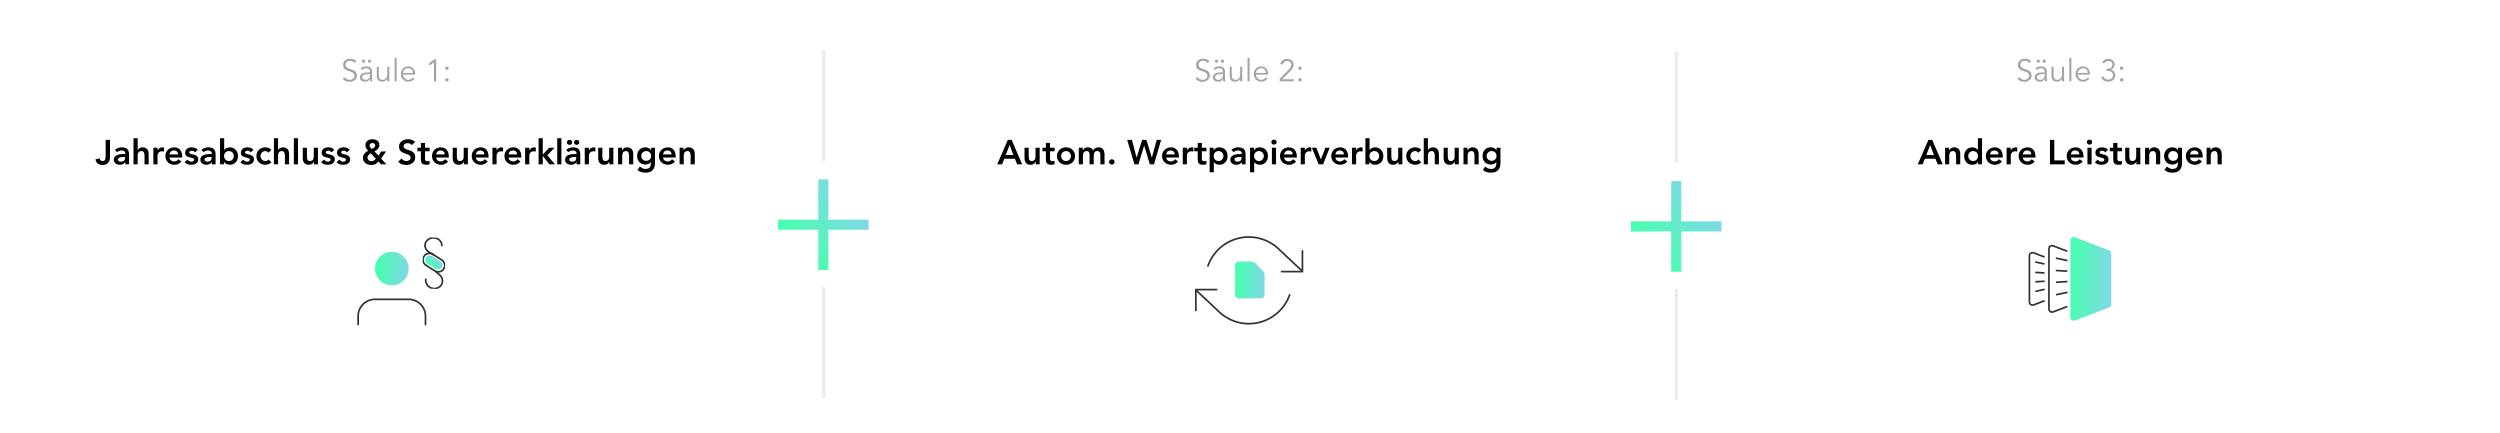 <svg width="1445" height="250" viewBox="0 0 1445 250" fill="none" xmlns="http://www.w3.org/2000/svg">
<rect width="1445" height="250" fill="white"/>
<path d="M204.915 36.362C204.351 35.534 203.529 35.12 202.449 35.12C202.113 35.12 201.783 35.168 201.459 35.264C201.135 35.348 200.841 35.486 200.577 35.678C200.325 35.858 200.121 36.098 199.965 36.398C199.809 36.686 199.731 37.028 199.731 37.424C199.731 38 199.893 38.45 200.217 38.774C200.541 39.086 200.943 39.344 201.423 39.548C201.903 39.752 202.425 39.938 202.989 40.106C203.565 40.262 204.093 40.478 204.573 40.754C205.053 41.018 205.455 41.372 205.779 41.816C206.103 42.26 206.265 42.866 206.265 43.634C206.265 44.21 206.139 44.732 205.887 45.2C205.647 45.656 205.323 46.04 204.915 46.352C204.519 46.664 204.069 46.904 203.565 47.072C203.073 47.24 202.575 47.324 202.071 47.324C201.291 47.324 200.547 47.18 199.839 46.892C199.143 46.592 198.549 46.106 198.057 45.434L199.227 44.588C199.503 45.056 199.887 45.434 200.379 45.722C200.871 45.998 201.453 46.136 202.125 46.136C202.449 46.136 202.773 46.088 203.097 45.992C203.421 45.884 203.709 45.734 203.961 45.542C204.225 45.338 204.441 45.092 204.609 44.804C204.777 44.516 204.861 44.186 204.861 43.814C204.861 43.37 204.765 43.004 204.573 42.716C204.393 42.416 204.147 42.17 203.835 41.978C203.535 41.774 203.187 41.606 202.791 41.474C202.407 41.342 202.005 41.21 201.585 41.078C201.177 40.946 200.775 40.796 200.379 40.628C199.995 40.46 199.647 40.25 199.335 39.998C199.035 39.734 198.789 39.41 198.597 39.026C198.417 38.63 198.327 38.138 198.327 37.55C198.327 36.938 198.441 36.404 198.669 35.948C198.909 35.492 199.221 35.114 199.605 34.814C200.001 34.514 200.445 34.292 200.937 34.148C201.429 34.004 201.933 33.932 202.449 33.932C203.169 33.932 203.823 34.046 204.411 34.274C204.999 34.502 205.545 34.904 206.049 35.48L204.915 36.362ZM213.243 42.806C212.943 42.806 212.565 42.824 212.109 42.86C211.665 42.884 211.233 42.956 210.813 43.076C210.405 43.184 210.051 43.358 209.751 43.598C209.463 43.838 209.319 44.168 209.319 44.588C209.319 44.864 209.373 45.104 209.481 45.308C209.601 45.5 209.757 45.662 209.949 45.794C210.141 45.914 210.351 46.004 210.579 46.064C210.819 46.112 211.059 46.136 211.299 46.136C211.731 46.136 212.103 46.064 212.415 45.92C212.739 45.776 213.009 45.584 213.225 45.344C213.441 45.092 213.597 44.804 213.693 44.48C213.801 44.144 213.855 43.79 213.855 43.418V42.806H213.243ZM213.855 41.834V41.618C213.855 40.166 213.135 39.44 211.695 39.44C210.711 39.44 209.853 39.77 209.121 40.43L208.401 39.584C209.193 38.768 210.381 38.36 211.965 38.36C212.373 38.36 212.763 38.42 213.135 38.54C213.519 38.66 213.849 38.846 214.125 39.098C214.401 39.338 214.623 39.644 214.791 40.016C214.959 40.388 215.043 40.832 215.043 41.348V45.11C215.043 45.434 215.055 45.776 215.079 46.136C215.115 46.484 215.151 46.772 215.187 47H214.035C213.999 46.796 213.969 46.574 213.945 46.334C213.933 46.094 213.927 45.86 213.927 45.632H213.891C213.543 46.196 213.129 46.604 212.649 46.856C212.181 47.096 211.605 47.216 210.921 47.216C210.549 47.216 210.189 47.162 209.841 47.054C209.493 46.958 209.181 46.808 208.905 46.604C208.641 46.388 208.425 46.13 208.257 45.83C208.101 45.518 208.023 45.158 208.023 44.75C208.023 44.066 208.197 43.532 208.545 43.148C208.905 42.752 209.349 42.458 209.877 42.266C210.417 42.074 210.987 41.954 211.587 41.906C212.199 41.858 212.757 41.834 213.261 41.834H213.855ZM212.649 35.354C212.649 35.114 212.733 34.904 212.901 34.724C213.069 34.532 213.291 34.436 213.567 34.436C213.843 34.436 214.065 34.532 214.233 34.724C214.401 34.904 214.485 35.114 214.485 35.354C214.485 35.594 214.401 35.81 214.233 36.002C214.065 36.182 213.843 36.272 213.567 36.272C213.291 36.272 213.069 36.182 212.901 36.002C212.733 35.81 212.649 35.594 212.649 35.354ZM209.193 35.354C209.193 35.114 209.277 34.904 209.445 34.724C209.613 34.532 209.835 34.436 210.111 34.436C210.387 34.436 210.609 34.532 210.777 34.724C210.945 34.904 211.029 35.114 211.029 35.354C211.029 35.594 210.945 35.81 210.777 36.002C210.609 36.182 210.387 36.272 210.111 36.272C209.835 36.272 209.613 36.182 209.445 36.002C209.277 35.81 209.193 35.594 209.193 35.354ZM223.873 47C223.849 46.772 223.831 46.55 223.819 46.334C223.819 46.106 223.819 45.878 223.819 45.65H223.783C223.651 45.878 223.483 46.088 223.279 46.28C223.075 46.472 222.847 46.64 222.595 46.784C222.343 46.916 222.073 47.018 221.785 47.09C221.509 47.174 221.233 47.216 220.957 47.216C219.877 47.216 219.079 46.934 218.563 46.37C218.047 45.794 217.789 44.978 217.789 43.922V38.576H218.977V43.238C218.977 43.706 219.013 44.12 219.085 44.48C219.157 44.84 219.277 45.146 219.445 45.398C219.625 45.638 219.859 45.824 220.147 45.956C220.447 46.076 220.819 46.136 221.263 46.136C221.323 46.136 221.491 46.112 221.767 46.064C222.043 46.016 222.331 45.884 222.631 45.668C222.943 45.452 223.219 45.128 223.459 44.696C223.699 44.264 223.819 43.664 223.819 42.896V38.576H225.007V45.146C225.007 45.374 225.013 45.662 225.025 46.01C225.049 46.358 225.073 46.688 225.097 47H223.873ZM229.249 47H228.061V33.392H229.249V47ZM238.667 42.14C238.667 41.336 238.427 40.688 237.947 40.196C237.467 39.692 236.795 39.44 235.931 39.44C235.547 39.44 235.175 39.518 234.815 39.674C234.455 39.818 234.137 40.016 233.861 40.268C233.597 40.52 233.381 40.808 233.213 41.132C233.057 41.456 232.979 41.792 232.979 42.14H238.667ZM232.943 43.112C232.979 43.532 233.081 43.928 233.249 44.3C233.417 44.672 233.639 44.996 233.915 45.272C234.191 45.536 234.509 45.746 234.869 45.902C235.229 46.058 235.619 46.136 236.039 46.136C236.675 46.136 237.221 45.992 237.677 45.704C238.145 45.404 238.499 45.062 238.739 44.678L239.657 45.434C239.153 46.07 238.595 46.526 237.983 46.802C237.383 47.078 236.735 47.216 236.039 47.216C235.415 47.216 234.833 47.108 234.293 46.892C233.765 46.664 233.309 46.352 232.925 45.956C232.541 45.56 232.235 45.092 232.007 44.552C231.791 44.012 231.683 43.424 231.683 42.788C231.683 42.152 231.791 41.564 232.007 41.024C232.223 40.484 232.523 40.016 232.907 39.62C233.291 39.224 233.741 38.918 234.257 38.702C234.773 38.474 235.331 38.36 235.931 38.36C236.567 38.36 237.137 38.474 237.641 38.702C238.145 38.93 238.565 39.236 238.901 39.62C239.249 39.992 239.513 40.436 239.693 40.952C239.873 41.456 239.963 41.996 239.963 42.572V43.112H232.943ZM252.095 47H250.799V35.876L248.513 37.892L247.703 36.92L250.943 34.256H252.095V47ZM259.307 46.136C259.307 46.388 259.217 46.616 259.037 46.82C258.857 47.012 258.623 47.108 258.335 47.108C258.047 47.108 257.813 47.012 257.633 46.82C257.453 46.616 257.363 46.388 257.363 46.136C257.363 45.884 257.453 45.662 257.633 45.47C257.813 45.266 258.047 45.164 258.335 45.164C258.623 45.164 258.857 45.266 259.037 45.47C259.217 45.662 259.307 45.884 259.307 46.136ZM259.307 39.458C259.307 39.71 259.217 39.938 259.037 40.142C258.857 40.334 258.623 40.43 258.335 40.43C258.047 40.43 257.813 40.334 257.633 40.142C257.453 39.938 257.363 39.71 257.363 39.458C257.363 39.206 257.453 38.984 257.633 38.792C257.813 38.588 258.047 38.486 258.335 38.486C258.623 38.486 258.857 38.588 259.037 38.792C259.217 38.984 259.307 39.206 259.307 39.458Z" fill="#A3A3A3"/>
<path d="M63.584 91.08C63.584 91.64 63.491 92.18 63.304 92.7C63.131 93.22 62.864 93.68 62.505 94.08C62.158 94.467 61.718 94.773 61.184 95C60.651 95.24 60.031 95.36 59.325 95.36C58.205 95.36 57.285 95.1 56.565 94.58C55.858 94.06 55.391 93.233 55.164 92.1L57.525 91.54C57.605 92.007 57.791 92.38 58.084 92.66C58.391 92.94 58.764 93.08 59.205 93.08C59.925 93.08 60.411 92.84 60.664 92.36C60.931 91.867 61.065 91.193 61.065 90.34V80.84H63.584V91.08ZM72.424 93.68H72.365C72.018 94.227 71.578 94.627 71.044 94.88C70.511 95.12 69.924 95.24 69.284 95.24C68.844 95.24 68.411 95.18 67.984 95.06C67.571 94.94 67.198 94.76 66.865 94.52C66.544 94.28 66.284 93.98 66.085 93.62C65.885 93.26 65.784 92.84 65.784 92.36C65.784 91.84 65.878 91.4 66.064 91.04C66.251 90.667 66.498 90.36 66.805 90.12C67.124 89.867 67.491 89.667 67.904 89.52C68.318 89.373 68.745 89.267 69.184 89.2C69.638 89.12 70.091 89.073 70.544 89.06C70.998 89.033 71.424 89.02 71.825 89.02H72.424V88.76C72.424 88.16 72.218 87.713 71.805 87.42C71.391 87.113 70.865 86.96 70.225 86.96C69.718 86.96 69.245 87.053 68.805 87.24C68.365 87.413 67.984 87.653 67.665 87.96L66.404 86.7C66.938 86.153 67.558 85.76 68.264 85.52C68.984 85.28 69.725 85.16 70.484 85.16C71.165 85.16 71.738 85.24 72.204 85.4C72.671 85.547 73.058 85.74 73.365 85.98C73.671 86.22 73.904 86.5 74.064 86.82C74.238 87.127 74.358 87.44 74.424 87.76C74.504 88.08 74.551 88.393 74.564 88.7C74.578 88.993 74.585 89.253 74.585 89.48V95H72.424V93.68ZM72.284 90.7H71.784C71.451 90.7 71.078 90.713 70.665 90.74C70.251 90.767 69.858 90.833 69.484 90.94C69.124 91.033 68.818 91.18 68.564 91.38C68.311 91.567 68.184 91.833 68.184 92.18C68.184 92.407 68.231 92.6 68.325 92.76C68.431 92.907 68.564 93.033 68.725 93.14C68.885 93.247 69.064 93.327 69.264 93.38C69.465 93.42 69.665 93.44 69.865 93.44C70.691 93.44 71.298 93.247 71.684 92.86C72.085 92.46 72.284 91.92 72.284 91.24V90.7ZM79.567 86.74H79.607C79.793 86.34 80.12 85.98 80.587 85.66C81.067 85.327 81.68 85.16 82.427 85.16C83.067 85.16 83.607 85.267 84.047 85.48C84.5 85.693 84.867 85.973 85.147 86.32C85.427 86.667 85.627 87.067 85.747 87.52C85.867 87.973 85.927 88.447 85.927 88.94V95H83.527V90.14C83.527 89.873 83.513 89.58 83.487 89.26C83.46 88.927 83.387 88.62 83.267 88.34C83.16 88.047 82.987 87.807 82.747 87.62C82.507 87.42 82.18 87.32 81.767 87.32C81.367 87.32 81.027 87.387 80.747 87.52C80.48 87.653 80.253 87.833 80.067 88.06C79.893 88.287 79.767 88.547 79.687 88.84C79.607 89.133 79.567 89.44 79.567 89.76V95H77.167V79.88H79.567V86.74ZM88.651 85.4H91.051V86.92H91.091C91.358 86.36 91.738 85.927 92.231 85.62C92.724 85.313 93.291 85.16 93.931 85.16C94.078 85.16 94.218 85.173 94.351 85.2C94.498 85.227 94.644 85.26 94.791 85.3V87.62C94.591 87.567 94.391 87.527 94.191 87.5C94.004 87.46 93.818 87.44 93.631 87.44C93.071 87.44 92.618 87.547 92.271 87.76C91.938 87.96 91.678 88.193 91.491 88.46C91.318 88.727 91.198 88.993 91.131 89.26C91.078 89.527 91.051 89.727 91.051 89.86V95H88.651V85.4ZM97.993 91.04C98.073 91.76 98.353 92.32 98.833 92.72C99.313 93.12 99.893 93.32 100.573 93.32C101.173 93.32 101.673 93.2 102.073 92.96C102.486 92.707 102.846 92.393 103.153 92.02L104.873 93.32C104.313 94.013 103.686 94.507 102.993 94.8C102.3 95.093 101.573 95.24 100.813 95.24C100.093 95.24 99.413 95.12 98.773 94.88C98.133 94.64 97.58 94.3 97.113 93.86C96.646 93.42 96.273 92.893 95.993 92.28C95.726 91.653 95.593 90.96 95.593 90.2C95.593 89.44 95.726 88.753 95.993 88.14C96.273 87.513 96.646 86.98 97.113 86.54C97.58 86.1 98.133 85.76 98.773 85.52C99.413 85.28 100.093 85.16 100.813 85.16C101.48 85.16 102.086 85.28 102.633 85.52C103.193 85.747 103.666 86.08 104.053 86.52C104.453 86.96 104.76 87.507 104.973 88.16C105.2 88.8 105.313 89.54 105.313 90.38V91.04H97.993ZM102.913 89.24C102.9 88.533 102.68 87.98 102.253 87.58C101.826 87.167 101.233 86.96 100.473 86.96C99.753 86.96 99.18 87.167 98.753 87.58C98.34 87.993 98.086 88.547 97.993 89.24H102.913ZM112.677 88.06C112.211 87.407 111.584 87.08 110.797 87.08C110.477 87.08 110.164 87.16 109.857 87.32C109.551 87.48 109.397 87.74 109.397 88.1C109.397 88.393 109.524 88.607 109.777 88.74C110.031 88.873 110.351 88.987 110.737 89.08C111.124 89.173 111.537 89.273 111.977 89.38C112.431 89.473 112.851 89.627 113.237 89.84C113.624 90.04 113.944 90.32 114.197 90.68C114.451 91.04 114.577 91.533 114.577 92.16C114.577 92.733 114.451 93.22 114.197 93.62C113.957 94.007 113.637 94.32 113.237 94.56C112.851 94.8 112.411 94.973 111.917 95.08C111.424 95.187 110.931 95.24 110.437 95.24C109.691 95.24 109.004 95.133 108.377 94.92C107.751 94.707 107.191 94.32 106.697 93.76L108.297 92.26C108.604 92.607 108.931 92.893 109.277 93.12C109.637 93.333 110.071 93.44 110.577 93.44C110.751 93.44 110.931 93.42 111.117 93.38C111.304 93.34 111.477 93.273 111.637 93.18C111.797 93.087 111.924 92.973 112.017 92.84C112.124 92.693 112.177 92.527 112.177 92.34C112.177 92.007 112.051 91.76 111.797 91.6C111.544 91.44 111.224 91.313 110.837 91.22C110.451 91.113 110.031 91.02 109.577 90.94C109.137 90.847 108.724 90.707 108.337 90.52C107.951 90.32 107.631 90.047 107.377 89.7C107.124 89.353 106.997 88.873 106.997 88.26C106.997 87.727 107.104 87.267 107.317 86.88C107.544 86.48 107.837 86.153 108.197 85.9C108.557 85.647 108.971 85.46 109.437 85.34C109.904 85.22 110.377 85.16 110.857 85.16C111.497 85.16 112.131 85.273 112.757 85.5C113.384 85.713 113.891 86.087 114.277 86.62L112.677 88.06ZM122.444 93.68H122.384C122.037 94.227 121.597 94.627 121.064 94.88C120.531 95.12 119.944 95.24 119.304 95.24C118.864 95.24 118.431 95.18 118.004 95.06C117.591 94.94 117.217 94.76 116.884 94.52C116.564 94.28 116.304 93.98 116.104 93.62C115.904 93.26 115.804 92.84 115.804 92.36C115.804 91.84 115.897 91.4 116.084 91.04C116.271 90.667 116.517 90.36 116.824 90.12C117.144 89.867 117.511 89.667 117.924 89.52C118.337 89.373 118.764 89.267 119.204 89.2C119.657 89.12 120.111 89.073 120.564 89.06C121.017 89.033 121.444 89.02 121.844 89.02H122.444V88.76C122.444 88.16 122.237 87.713 121.824 87.42C121.411 87.113 120.884 86.96 120.244 86.96C119.737 86.96 119.264 87.053 118.824 87.24C118.384 87.413 118.004 87.653 117.684 87.96L116.424 86.7C116.957 86.153 117.577 85.76 118.284 85.52C119.004 85.28 119.744 85.16 120.504 85.16C121.184 85.16 121.757 85.24 122.224 85.4C122.691 85.547 123.077 85.74 123.384 85.98C123.691 86.22 123.924 86.5 124.084 86.82C124.257 87.127 124.377 87.44 124.444 87.76C124.524 88.08 124.571 88.393 124.584 88.7C124.597 88.993 124.604 89.253 124.604 89.48V95H122.444V93.68ZM122.304 90.7H121.804C121.471 90.7 121.097 90.713 120.684 90.74C120.271 90.767 119.877 90.833 119.504 90.94C119.144 91.033 118.837 91.18 118.584 91.38C118.331 91.567 118.204 91.833 118.204 92.18C118.204 92.407 118.251 92.6 118.344 92.76C118.451 92.907 118.584 93.033 118.744 93.14C118.904 93.247 119.084 93.327 119.284 93.38C119.484 93.42 119.684 93.44 119.884 93.44C120.711 93.44 121.317 93.247 121.704 92.86C122.104 92.46 122.304 91.92 122.304 91.24V90.7ZM127.186 79.88H129.586V86.62H129.646C129.766 86.46 129.92 86.3 130.106 86.14C130.293 85.967 130.52 85.807 130.786 85.66C131.053 85.513 131.36 85.393 131.706 85.3C132.053 85.207 132.453 85.16 132.906 85.16C133.586 85.16 134.213 85.293 134.786 85.56C135.36 85.813 135.846 86.167 136.246 86.62C136.66 87.073 136.98 87.607 137.206 88.22C137.433 88.833 137.546 89.493 137.546 90.2C137.546 90.907 137.44 91.567 137.226 92.18C137.013 92.793 136.7 93.327 136.286 93.78C135.873 94.233 135.373 94.593 134.786 94.86C134.2 95.113 133.54 95.24 132.806 95.24C132.126 95.24 131.493 95.107 130.906 94.84C130.32 94.573 129.853 94.147 129.506 93.56H129.466V95H127.186V79.88ZM135.146 90.2C135.146 89.827 135.08 89.467 134.946 89.12C134.826 88.773 134.64 88.467 134.386 88.2C134.146 87.933 133.853 87.72 133.506 87.56C133.16 87.4 132.766 87.32 132.326 87.32C131.886 87.32 131.493 87.4 131.146 87.56C130.8 87.72 130.5 87.933 130.246 88.2C130.006 88.467 129.82 88.773 129.686 89.12C129.566 89.467 129.506 89.827 129.506 90.2C129.506 90.573 129.566 90.933 129.686 91.28C129.82 91.627 130.006 91.933 130.246 92.2C130.5 92.467 130.8 92.68 131.146 92.84C131.493 93 131.886 93.08 132.326 93.08C132.766 93.08 133.16 93 133.506 92.84C133.853 92.68 134.146 92.467 134.386 92.2C134.64 91.933 134.826 91.627 134.946 91.28C135.08 90.933 135.146 90.573 135.146 90.2ZM144.904 88.06C144.437 87.407 143.81 87.08 143.024 87.08C142.704 87.08 142.39 87.16 142.084 87.32C141.777 87.48 141.624 87.74 141.624 88.1C141.624 88.393 141.75 88.607 142.004 88.74C142.257 88.873 142.577 88.987 142.964 89.08C143.35 89.173 143.764 89.273 144.204 89.38C144.657 89.473 145.077 89.627 145.464 89.84C145.85 90.04 146.17 90.32 146.424 90.68C146.677 91.04 146.804 91.533 146.804 92.16C146.804 92.733 146.677 93.22 146.424 93.62C146.184 94.007 145.864 94.32 145.464 94.56C145.077 94.8 144.637 94.973 144.144 95.08C143.65 95.187 143.157 95.24 142.664 95.24C141.917 95.24 141.23 95.133 140.604 94.92C139.977 94.707 139.417 94.32 138.924 93.76L140.524 92.26C140.83 92.607 141.157 92.893 141.504 93.12C141.864 93.333 142.297 93.44 142.804 93.44C142.977 93.44 143.157 93.42 143.344 93.38C143.53 93.34 143.704 93.273 143.864 93.18C144.024 93.087 144.15 92.973 144.244 92.84C144.35 92.693 144.404 92.527 144.404 92.34C144.404 92.007 144.277 91.76 144.024 91.6C143.77 91.44 143.45 91.313 143.064 91.22C142.677 91.113 142.257 91.02 141.804 90.94C141.364 90.847 140.95 90.707 140.564 90.52C140.177 90.32 139.857 90.047 139.604 89.7C139.35 89.353 139.224 88.873 139.224 88.26C139.224 87.727 139.33 87.267 139.544 86.88C139.77 86.48 140.064 86.153 140.424 85.9C140.784 85.647 141.197 85.46 141.664 85.34C142.13 85.22 142.604 85.16 143.084 85.16C143.724 85.16 144.357 85.273 144.984 85.5C145.61 85.713 146.117 86.087 146.504 86.62L144.904 88.06ZM155.231 88.28C154.951 87.987 154.657 87.753 154.351 87.58C154.044 87.407 153.731 87.32 153.411 87.32C152.971 87.32 152.577 87.4 152.231 87.56C151.884 87.72 151.584 87.933 151.331 88.2C151.091 88.467 150.904 88.773 150.771 89.12C150.651 89.467 150.591 89.827 150.591 90.2C150.591 90.573 150.651 90.933 150.771 91.28C150.904 91.627 151.091 91.933 151.331 92.2C151.584 92.467 151.884 92.68 152.231 92.84C152.577 93 152.971 93.08 153.411 93.08C153.784 93.08 154.131 93.007 154.451 92.86C154.771 92.7 155.044 92.473 155.271 92.18L156.871 93.9C156.631 94.14 156.351 94.347 156.031 94.52C155.724 94.693 155.411 94.833 155.091 94.94C154.771 95.047 154.464 95.12 154.171 95.16C153.877 95.213 153.624 95.24 153.411 95.24C152.691 95.24 152.011 95.12 151.371 94.88C150.731 94.64 150.177 94.3 149.711 93.86C149.244 93.42 148.871 92.893 148.591 92.28C148.324 91.653 148.191 90.96 148.191 90.2C148.191 89.44 148.324 88.753 148.591 88.14C148.871 87.513 149.244 86.98 149.711 86.54C150.177 86.1 150.731 85.76 151.371 85.52C152.011 85.28 152.691 85.16 153.411 85.16C154.024 85.16 154.637 85.28 155.251 85.52C155.877 85.747 156.424 86.113 156.891 86.62L155.231 88.28ZM160.719 86.74H160.759C160.946 86.34 161.272 85.98 161.739 85.66C162.219 85.327 162.832 85.16 163.579 85.16C164.219 85.16 164.759 85.267 165.199 85.48C165.652 85.693 166.019 85.973 166.299 86.32C166.579 86.667 166.779 87.067 166.899 87.52C167.019 87.973 167.079 88.447 167.079 88.94V95H164.679V90.14C164.679 89.873 164.666 89.58 164.639 89.26C164.612 88.927 164.539 88.62 164.419 88.34C164.312 88.047 164.139 87.807 163.899 87.62C163.659 87.42 163.332 87.32 162.919 87.32C162.519 87.32 162.179 87.387 161.899 87.52C161.632 87.653 161.406 87.833 161.219 88.06C161.046 88.287 160.919 88.547 160.839 88.84C160.759 89.133 160.719 89.44 160.719 89.76V95H158.319V79.88H160.719V86.74ZM169.843 79.88H172.243V95H169.843V79.88ZM183.759 95H181.479V93.46H181.439C181.212 93.94 180.865 94.36 180.399 94.72C179.932 95.067 179.299 95.24 178.499 95.24C177.859 95.24 177.312 95.14 176.859 94.94C176.419 94.727 176.059 94.447 175.779 94.1C175.499 93.74 175.299 93.333 175.179 92.88C175.059 92.427 174.999 91.953 174.999 91.46V85.4H177.399V90.26C177.399 90.527 177.412 90.827 177.439 91.16C177.465 91.48 177.532 91.787 177.639 92.08C177.759 92.36 177.932 92.6 178.159 92.8C178.399 92.987 178.732 93.08 179.159 93.08C179.559 93.08 179.892 93.013 180.159 92.88C180.439 92.747 180.665 92.567 180.839 92.34C181.025 92.113 181.159 91.853 181.239 91.56C181.319 91.267 181.359 90.96 181.359 90.64V85.4H183.759V95ZM191.603 88.06C191.136 87.407 190.51 87.08 189.723 87.08C189.403 87.08 189.09 87.16 188.783 87.32C188.476 87.48 188.323 87.74 188.323 88.1C188.323 88.393 188.45 88.607 188.703 88.74C188.956 88.873 189.276 88.987 189.663 89.08C190.05 89.173 190.463 89.273 190.903 89.38C191.356 89.473 191.776 89.627 192.163 89.84C192.55 90.04 192.87 90.32 193.123 90.68C193.376 91.04 193.503 91.533 193.503 92.16C193.503 92.733 193.376 93.22 193.123 93.62C192.883 94.007 192.563 94.32 192.163 94.56C191.776 94.8 191.336 94.973 190.843 95.08C190.35 95.187 189.856 95.24 189.363 95.24C188.616 95.24 187.93 95.133 187.303 94.92C186.676 94.707 186.116 94.32 185.623 93.76L187.223 92.26C187.53 92.607 187.856 92.893 188.203 93.12C188.563 93.333 188.996 93.44 189.503 93.44C189.676 93.44 189.856 93.42 190.043 93.38C190.23 93.34 190.403 93.273 190.563 93.18C190.723 93.087 190.85 92.973 190.943 92.84C191.05 92.693 191.103 92.527 191.103 92.34C191.103 92.007 190.976 91.76 190.723 91.6C190.47 91.44 190.15 91.313 189.763 91.22C189.376 91.113 188.956 91.02 188.503 90.94C188.063 90.847 187.65 90.707 187.263 90.52C186.876 90.32 186.556 90.047 186.303 89.7C186.05 89.353 185.923 88.873 185.923 88.26C185.923 87.727 186.03 87.267 186.243 86.88C186.47 86.48 186.763 86.153 187.123 85.9C187.483 85.647 187.896 85.46 188.363 85.34C188.83 85.22 189.303 85.16 189.783 85.16C190.423 85.16 191.056 85.273 191.683 85.5C192.31 85.713 192.816 86.087 193.203 86.62L191.603 88.06ZM200.49 88.06C200.023 87.407 199.396 87.08 198.61 87.08C198.29 87.08 197.976 87.16 197.67 87.32C197.363 87.48 197.21 87.74 197.21 88.1C197.21 88.393 197.336 88.607 197.59 88.74C197.843 88.873 198.163 88.987 198.55 89.08C198.936 89.173 199.35 89.273 199.79 89.38C200.243 89.473 200.663 89.627 201.05 89.84C201.436 90.04 201.756 90.32 202.01 90.68C202.263 91.04 202.39 91.533 202.39 92.16C202.39 92.733 202.263 93.22 202.01 93.62C201.77 94.007 201.45 94.32 201.05 94.56C200.663 94.8 200.223 94.973 199.73 95.08C199.236 95.187 198.743 95.24 198.25 95.24C197.503 95.24 196.816 95.133 196.19 94.92C195.563 94.707 195.003 94.32 194.51 93.76L196.11 92.26C196.416 92.607 196.743 92.893 197.09 93.12C197.45 93.333 197.883 93.44 198.39 93.44C198.563 93.44 198.743 93.42 198.93 93.38C199.116 93.34 199.29 93.273 199.45 93.18C199.61 93.087 199.736 92.973 199.83 92.84C199.936 92.693 199.99 92.527 199.99 92.34C199.99 92.007 199.863 91.76 199.61 91.6C199.356 91.44 199.036 91.313 198.65 91.22C198.263 91.113 197.843 91.02 197.39 90.94C196.95 90.847 196.536 90.707 196.15 90.52C195.763 90.32 195.443 90.047 195.19 89.7C194.936 89.353 194.81 88.873 194.81 88.26C194.81 87.727 194.916 87.267 195.13 86.88C195.356 86.48 195.65 86.153 196.01 85.9C196.37 85.647 196.783 85.46 197.25 85.34C197.716 85.22 198.19 85.16 198.67 85.16C199.31 85.16 199.943 85.273 200.57 85.5C201.196 85.713 201.703 86.087 202.09 86.62L200.49 88.06ZM220.294 91.66L223.354 95H220.254L218.754 93.38C218.181 94.06 217.568 94.56 216.914 94.88C216.261 95.2 215.481 95.36 214.574 95.36C213.948 95.36 213.341 95.267 212.754 95.08C212.181 94.907 211.674 94.647 211.234 94.3C210.794 93.94 210.441 93.507 210.174 93C209.908 92.48 209.774 91.88 209.774 91.2C209.774 90.72 209.854 90.28 210.014 89.88C210.174 89.467 210.388 89.093 210.654 88.76C210.934 88.413 211.261 88.113 211.634 87.86C212.008 87.593 212.408 87.38 212.834 87.22C212.608 86.967 212.394 86.72 212.194 86.48C212.008 86.24 211.841 85.993 211.694 85.74C211.548 85.487 211.428 85.213 211.334 84.92C211.254 84.627 211.214 84.307 211.214 83.96C211.214 83.387 211.321 82.88 211.534 82.44C211.761 82 212.061 81.64 212.434 81.36C212.808 81.067 213.241 80.847 213.734 80.7C214.228 80.553 214.741 80.48 215.274 80.48C215.808 80.48 216.314 80.547 216.794 80.68C217.274 80.813 217.694 81.02 218.054 81.3C218.428 81.567 218.721 81.913 218.934 82.34C219.161 82.767 219.274 83.267 219.274 83.84C219.274 84.28 219.194 84.687 219.034 85.06C218.874 85.42 218.661 85.753 218.394 86.06C218.128 86.353 217.821 86.627 217.474 86.88C217.141 87.12 216.801 87.327 216.454 87.5L218.734 89.96L220.314 87.56H223.134L220.294 91.66ZM215.314 82.64C214.848 82.64 214.448 82.773 214.114 83.04C213.781 83.293 213.614 83.633 213.614 84.06C213.614 84.247 213.654 84.433 213.734 84.62C213.814 84.793 213.921 84.973 214.054 85.16C214.188 85.333 214.328 85.5 214.474 85.66C214.634 85.82 214.794 85.973 214.954 86.12C215.154 86.013 215.368 85.893 215.594 85.76C215.821 85.613 216.028 85.453 216.214 85.28C216.414 85.093 216.574 84.893 216.694 84.68C216.814 84.467 216.874 84.227 216.874 83.96C216.874 83.573 216.721 83.26 216.414 83.02C216.108 82.767 215.741 82.64 215.314 82.64ZM214.354 88.64C214.114 88.787 213.881 88.94 213.654 89.1C213.428 89.247 213.221 89.413 213.034 89.6C212.848 89.787 212.694 90 212.574 90.24C212.468 90.48 212.414 90.753 212.414 91.06C212.414 91.367 212.474 91.653 212.594 91.92C212.714 92.187 212.874 92.413 213.074 92.6C213.288 92.787 213.528 92.933 213.794 93.04C214.061 93.147 214.348 93.2 214.654 93.2C215.201 93.2 215.681 93.053 216.094 92.76C216.508 92.467 216.894 92.147 217.254 91.8L214.354 88.64ZM238.077 83.88C237.81 83.493 237.45 83.213 236.997 83.04C236.557 82.853 236.09 82.76 235.597 82.76C235.303 82.76 235.017 82.793 234.737 82.86C234.47 82.927 234.223 83.033 233.997 83.18C233.783 83.327 233.61 83.52 233.477 83.76C233.343 83.987 233.277 84.26 233.277 84.58C233.277 85.06 233.443 85.427 233.777 85.68C234.11 85.933 234.523 86.153 235.017 86.34C235.51 86.527 236.05 86.707 236.637 86.88C237.223 87.053 237.763 87.293 238.257 87.6C238.75 87.907 239.163 88.313 239.497 88.82C239.83 89.327 239.997 90 239.997 90.84C239.997 91.6 239.857 92.267 239.577 92.84C239.297 93.4 238.917 93.867 238.437 94.24C237.97 94.613 237.423 94.893 236.797 95.08C236.17 95.267 235.51 95.36 234.817 95.36C233.937 95.36 233.09 95.213 232.277 94.92C231.463 94.627 230.763 94.133 230.177 93.44L232.077 91.6C232.383 92.067 232.783 92.433 233.277 92.7C233.783 92.953 234.317 93.08 234.877 93.08C235.17 93.08 235.463 93.04 235.757 92.96C236.05 92.88 236.317 92.76 236.557 92.6C236.797 92.44 236.99 92.24 237.137 92C237.283 91.747 237.357 91.46 237.357 91.14C237.357 90.62 237.19 90.22 236.857 89.94C236.523 89.66 236.11 89.427 235.617 89.24C235.123 89.04 234.583 88.853 233.997 88.68C233.41 88.507 232.87 88.273 232.377 87.98C231.883 87.673 231.47 87.273 231.137 86.78C230.803 86.273 230.637 85.6 230.637 84.76C230.637 84.027 230.783 83.393 231.077 82.86C231.383 82.327 231.777 81.887 232.257 81.54C232.75 81.18 233.31 80.913 233.937 80.74C234.563 80.567 235.203 80.48 235.857 80.48C236.603 80.48 237.323 80.593 238.017 80.82C238.723 81.047 239.357 81.42 239.917 81.94L238.077 83.88ZM241.281 87.44V85.4H243.261V82.62H245.661V85.4H248.301V87.44H245.661V91.64C245.661 92.12 245.748 92.5 245.921 92.78C246.108 93.06 246.468 93.2 247.001 93.2C247.214 93.2 247.448 93.18 247.701 93.14C247.954 93.087 248.154 93.007 248.301 92.9V94.92C248.048 95.04 247.734 95.12 247.361 95.16C247.001 95.213 246.681 95.24 246.401 95.24C245.761 95.24 245.234 95.167 244.821 95.02C244.421 94.887 244.101 94.68 243.861 94.4C243.634 94.107 243.474 93.747 243.381 93.32C243.301 92.893 243.261 92.4 243.261 91.84V87.44H241.281ZM252.094 91.04C252.174 91.76 252.454 92.32 252.934 92.72C253.414 93.12 253.994 93.32 254.674 93.32C255.274 93.32 255.774 93.2 256.174 92.96C256.588 92.707 256.948 92.393 257.254 92.02L258.974 93.32C258.414 94.013 257.788 94.507 257.094 94.8C256.401 95.093 255.674 95.24 254.914 95.24C254.194 95.24 253.514 95.12 252.874 94.88C252.234 94.64 251.681 94.3 251.214 93.86C250.748 93.42 250.374 92.893 250.094 92.28C249.828 91.653 249.694 90.96 249.694 90.2C249.694 89.44 249.828 88.753 250.094 88.14C250.374 87.513 250.748 86.98 251.214 86.54C251.681 86.1 252.234 85.76 252.874 85.52C253.514 85.28 254.194 85.16 254.914 85.16C255.581 85.16 256.188 85.28 256.734 85.52C257.294 85.747 257.768 86.08 258.154 86.52C258.554 86.96 258.861 87.507 259.074 88.16C259.301 88.8 259.414 89.54 259.414 90.38V91.04H252.094ZM257.014 89.24C257.001 88.533 256.781 87.98 256.354 87.58C255.928 87.167 255.334 86.96 254.574 86.96C253.854 86.96 253.281 87.167 252.854 87.58C252.441 87.993 252.188 88.547 252.094 89.24H257.014ZM270.419 95H268.139V93.46H268.099C267.872 93.94 267.525 94.36 267.059 94.72C266.592 95.067 265.959 95.24 265.159 95.24C264.519 95.24 263.972 95.14 263.519 94.94C263.079 94.727 262.719 94.447 262.439 94.1C262.159 93.74 261.959 93.333 261.839 92.88C261.719 92.427 261.659 91.953 261.659 91.46V85.4H264.059V90.26C264.059 90.527 264.072 90.827 264.099 91.16C264.125 91.48 264.192 91.787 264.299 92.08C264.419 92.36 264.592 92.6 264.819 92.8C265.059 92.987 265.392 93.08 265.819 93.08C266.219 93.08 266.552 93.013 266.819 92.88C267.099 92.747 267.325 92.567 267.499 92.34C267.685 92.113 267.819 91.853 267.899 91.56C267.979 91.267 268.019 90.96 268.019 90.64V85.4H270.419V95ZM275.063 91.04C275.143 91.76 275.423 92.32 275.903 92.72C276.383 93.12 276.963 93.32 277.643 93.32C278.243 93.32 278.743 93.2 279.143 92.96C279.557 92.707 279.917 92.393 280.223 92.02L281.943 93.32C281.383 94.013 280.757 94.507 280.063 94.8C279.37 95.093 278.643 95.24 277.883 95.24C277.163 95.24 276.483 95.12 275.843 94.88C275.203 94.64 274.65 94.3 274.183 93.86C273.717 93.42 273.343 92.893 273.063 92.28C272.797 91.653 272.663 90.96 272.663 90.2C272.663 89.44 272.797 88.753 273.063 88.14C273.343 87.513 273.717 86.98 274.183 86.54C274.65 86.1 275.203 85.76 275.843 85.52C276.483 85.28 277.163 85.16 277.883 85.16C278.55 85.16 279.157 85.28 279.703 85.52C280.263 85.747 280.737 86.08 281.123 86.52C281.523 86.96 281.83 87.507 282.043 88.16C282.27 88.8 282.383 89.54 282.383 90.38V91.04H275.063ZM279.983 89.24C279.97 88.533 279.75 87.98 279.323 87.58C278.897 87.167 278.303 86.96 277.543 86.96C276.823 86.96 276.25 87.167 275.823 87.58C275.41 87.993 275.157 88.547 275.063 89.24H279.983ZM284.628 85.4H287.028V86.92H287.068C287.334 86.36 287.714 85.927 288.208 85.62C288.701 85.313 289.268 85.16 289.908 85.16C290.054 85.16 290.194 85.173 290.328 85.2C290.474 85.227 290.621 85.26 290.768 85.3V87.62C290.568 87.567 290.368 87.527 290.168 87.5C289.981 87.46 289.794 87.44 289.608 87.44C289.048 87.44 288.594 87.547 288.248 87.76C287.914 87.96 287.654 88.193 287.468 88.46C287.294 88.727 287.174 88.993 287.108 89.26C287.054 89.527 287.028 89.727 287.028 89.86V95H284.628V85.4ZM293.969 91.04C294.049 91.76 294.329 92.32 294.809 92.72C295.289 93.12 295.869 93.32 296.549 93.32C297.149 93.32 297.649 93.2 298.049 92.96C298.463 92.707 298.823 92.393 299.129 92.02L300.849 93.32C300.289 94.013 299.663 94.507 298.969 94.8C298.276 95.093 297.549 95.24 296.789 95.24C296.069 95.24 295.389 95.12 294.749 94.88C294.109 94.64 293.556 94.3 293.089 93.86C292.623 93.42 292.249 92.893 291.969 92.28C291.703 91.653 291.569 90.96 291.569 90.2C291.569 89.44 291.703 88.753 291.969 88.14C292.249 87.513 292.623 86.98 293.089 86.54C293.556 86.1 294.109 85.76 294.749 85.52C295.389 85.28 296.069 85.16 296.789 85.16C297.456 85.16 298.063 85.28 298.609 85.52C299.169 85.747 299.643 86.08 300.029 86.52C300.429 86.96 300.736 87.507 300.949 88.16C301.176 88.8 301.289 89.54 301.289 90.38V91.04H293.969ZM298.889 89.24C298.876 88.533 298.656 87.98 298.229 87.58C297.803 87.167 297.209 86.96 296.449 86.96C295.729 86.96 295.156 87.167 294.729 87.58C294.316 87.993 294.063 88.547 293.969 89.24H298.889ZM303.534 85.4H305.934V86.92H305.974C306.24 86.36 306.62 85.927 307.114 85.62C307.607 85.313 308.174 85.16 308.814 85.16C308.96 85.16 309.1 85.173 309.234 85.2C309.38 85.227 309.527 85.26 309.674 85.3V87.62C309.474 87.567 309.274 87.527 309.074 87.5C308.887 87.46 308.7 87.44 308.514 87.44C307.954 87.44 307.5 87.547 307.154 87.76C306.82 87.96 306.56 88.193 306.374 88.46C306.2 88.727 306.08 88.993 306.014 89.26C305.96 89.527 305.934 89.727 305.934 89.86V95H303.534V85.4ZM311.307 79.88H313.707V89.38L317.407 85.4H320.487L316.367 89.76L320.747 95H317.567L313.747 90.1H313.707V95H311.307V79.88ZM322.089 79.88H324.489V95H322.089V79.88ZM333.245 93.68H333.185C332.838 94.227 332.398 94.627 331.865 94.88C331.331 95.12 330.745 95.24 330.105 95.24C329.665 95.24 329.231 95.18 328.805 95.06C328.391 94.94 328.018 94.76 327.685 94.52C327.365 94.28 327.105 93.98 326.905 93.62C326.705 93.26 326.605 92.84 326.605 92.36C326.605 91.84 326.698 91.4 326.885 91.04C327.071 90.667 327.318 90.36 327.625 90.12C327.945 89.867 328.311 89.667 328.725 89.52C329.138 89.373 329.565 89.267 330.005 89.2C330.458 89.12 330.911 89.073 331.365 89.06C331.818 89.033 332.245 89.02 332.645 89.02H333.245V88.76C333.245 88.16 333.038 87.713 332.625 87.42C332.211 87.113 331.685 86.96 331.045 86.96C330.538 86.96 330.065 87.053 329.625 87.24C329.185 87.413 328.805 87.653 328.485 87.96L327.225 86.7C327.758 86.153 328.378 85.76 329.085 85.52C329.805 85.28 330.545 85.16 331.305 85.16C331.985 85.16 332.558 85.24 333.025 85.4C333.491 85.547 333.878 85.74 334.185 85.98C334.491 86.22 334.725 86.5 334.885 86.82C335.058 87.127 335.178 87.44 335.245 87.76C335.325 88.08 335.371 88.393 335.385 88.7C335.398 88.993 335.405 89.253 335.405 89.48V95H333.245V93.68ZM333.105 90.7H332.605C332.271 90.7 331.898 90.713 331.485 90.74C331.071 90.767 330.678 90.833 330.305 90.94C329.945 91.033 329.638 91.18 329.385 91.38C329.131 91.567 329.005 91.833 329.005 92.18C329.005 92.407 329.051 92.6 329.145 92.76C329.251 92.907 329.385 93.033 329.545 93.14C329.705 93.247 329.885 93.327 330.085 93.38C330.285 93.42 330.485 93.44 330.685 93.44C331.511 93.44 332.118 93.247 332.505 92.86C332.905 92.46 333.105 91.92 333.105 91.24V90.7ZM327.665 82.28C327.665 81.893 327.805 81.56 328.085 81.28C328.378 80.987 328.745 80.84 329.185 80.84C329.625 80.84 329.991 80.98 330.285 81.26C330.591 81.527 330.745 81.867 330.745 82.28C330.745 82.693 330.591 83.04 330.285 83.32C329.991 83.587 329.625 83.72 329.185 83.72C328.745 83.72 328.378 83.58 328.085 83.3C327.805 83.007 327.665 82.667 327.665 82.28ZM331.785 82.28C331.785 81.893 331.925 81.56 332.205 81.28C332.498 80.987 332.865 80.84 333.305 80.84C333.745 80.84 334.111 80.98 334.405 81.26C334.711 81.527 334.865 81.867 334.865 82.28C334.865 82.693 334.711 83.04 334.405 83.32C334.111 83.587 333.745 83.72 333.305 83.72C332.865 83.72 332.498 83.58 332.205 83.3C331.925 83.007 331.785 82.667 331.785 82.28ZM337.987 85.4H340.387V86.92H340.427C340.694 86.36 341.074 85.927 341.567 85.62C342.06 85.313 342.627 85.16 343.267 85.16C343.414 85.16 343.554 85.173 343.687 85.2C343.834 85.227 343.98 85.26 344.127 85.3V87.62C343.927 87.567 343.727 87.527 343.527 87.5C343.34 87.46 343.154 87.44 342.967 87.44C342.407 87.44 341.954 87.547 341.607 87.76C341.274 87.96 341.014 88.193 340.827 88.46C340.654 88.727 340.534 88.993 340.467 89.26C340.414 89.527 340.387 89.727 340.387 89.86V95H337.987V85.4ZM354.52 95H352.24V93.46H352.2C351.974 93.94 351.627 94.36 351.16 94.72C350.694 95.067 350.06 95.24 349.26 95.24C348.62 95.24 348.074 95.14 347.62 94.94C347.18 94.727 346.82 94.447 346.54 94.1C346.26 93.74 346.06 93.333 345.94 92.88C345.82 92.427 345.76 91.953 345.76 91.46V85.4H348.16V90.26C348.16 90.527 348.174 90.827 348.2 91.16C348.227 91.48 348.294 91.787 348.4 92.08C348.52 92.36 348.694 92.6 348.92 92.8C349.16 92.987 349.494 93.08 349.92 93.08C350.32 93.08 350.654 93.013 350.92 92.88C351.2 92.747 351.427 92.567 351.6 92.34C351.787 92.113 351.92 91.853 352 91.56C352.08 91.267 352.12 90.96 352.12 90.64V85.4H354.52V95ZM357.245 85.4H359.525V86.94H359.565C359.791 86.46 360.138 86.047 360.605 85.7C361.071 85.34 361.705 85.16 362.505 85.16C363.145 85.16 363.685 85.267 364.125 85.48C364.578 85.693 364.945 85.973 365.225 86.32C365.505 86.667 365.705 87.067 365.825 87.52C365.945 87.973 366.005 88.447 366.005 88.94V95H363.605V90.14C363.605 89.873 363.591 89.58 363.565 89.26C363.538 88.927 363.465 88.62 363.345 88.34C363.238 88.047 363.065 87.807 362.825 87.62C362.585 87.42 362.258 87.32 361.845 87.32C361.445 87.32 361.105 87.387 360.825 87.52C360.558 87.653 360.331 87.833 360.145 88.06C359.971 88.287 359.845 88.547 359.765 88.84C359.685 89.133 359.645 89.44 359.645 89.76V95H357.245V85.4ZM378.609 85.4V94.14C378.609 95.007 378.502 95.787 378.289 96.48C378.076 97.187 377.742 97.78 377.289 98.26C376.849 98.753 376.289 99.133 375.609 99.4C374.929 99.667 374.122 99.8 373.189 99.8C372.296 99.8 371.449 99.687 370.649 99.46C369.849 99.233 369.109 98.82 368.429 98.22L369.869 96.26C370.349 96.7 370.849 97.04 371.369 97.28C371.889 97.52 372.489 97.64 373.169 97.64C373.742 97.64 374.222 97.56 374.609 97.4C375.009 97.24 375.322 97.02 375.549 96.74C375.789 96.46 375.956 96.12 376.049 95.72C376.156 95.333 376.209 94.9 376.209 94.42V93.72H376.169C375.822 94.187 375.362 94.54 374.789 94.78C374.216 95.007 373.629 95.12 373.029 95.12C372.309 95.12 371.656 94.993 371.069 94.74C370.482 94.473 369.976 94.12 369.549 93.68C369.136 93.24 368.816 92.72 368.589 92.12C368.362 91.52 368.249 90.88 368.249 90.2C368.249 89.493 368.356 88.833 368.569 88.22C368.782 87.607 369.096 87.073 369.509 86.62C369.922 86.167 370.416 85.813 370.989 85.56C371.576 85.293 372.242 85.16 372.989 85.16C373.669 85.16 374.302 85.293 374.889 85.56C375.476 85.827 375.942 86.253 376.289 86.84H376.329V85.4H378.609ZM373.489 87.32C373.062 87.32 372.676 87.393 372.329 87.54C371.982 87.673 371.682 87.867 371.429 88.12C371.189 88.36 370.996 88.66 370.849 89.02C370.716 89.367 370.649 89.753 370.649 90.18C370.649 90.567 370.716 90.927 370.849 91.26C370.996 91.593 371.196 91.887 371.449 92.14C371.702 92.393 372.002 92.593 372.349 92.74C372.696 92.887 373.069 92.96 373.469 92.96C373.909 92.96 374.302 92.887 374.649 92.74C375.009 92.593 375.309 92.4 375.549 92.16C375.802 91.907 375.996 91.607 376.129 91.26C376.262 90.913 376.329 90.54 376.329 90.14C376.329 89.3 376.076 88.62 375.569 88.1C375.062 87.58 374.369 87.32 373.489 87.32ZM383.247 91.04C383.327 91.76 383.607 92.32 384.087 92.72C384.567 93.12 385.147 93.32 385.827 93.32C386.427 93.32 386.927 93.2 387.327 92.96C387.74 92.707 388.1 92.393 388.407 92.02L390.127 93.32C389.567 94.013 388.94 94.507 388.247 94.8C387.553 95.093 386.827 95.24 386.067 95.24C385.347 95.24 384.667 95.12 384.027 94.88C383.387 94.64 382.833 94.3 382.367 93.86C381.9 93.42 381.527 92.893 381.247 92.28C380.98 91.653 380.847 90.96 380.847 90.2C380.847 89.44 380.98 88.753 381.247 88.14C381.527 87.513 381.9 86.98 382.367 86.54C382.833 86.1 383.387 85.76 384.027 85.52C384.667 85.28 385.347 85.16 386.067 85.16C386.733 85.16 387.34 85.28 387.887 85.52C388.447 85.747 388.92 86.08 389.307 86.52C389.707 86.96 390.013 87.507 390.227 88.16C390.453 88.8 390.567 89.54 390.567 90.38V91.04H383.247ZM388.167 89.24C388.153 88.533 387.933 87.98 387.507 87.58C387.08 87.167 386.487 86.96 385.727 86.96C385.007 86.96 384.433 87.167 384.007 87.58C383.593 87.993 383.34 88.547 383.247 89.24H388.167ZM392.811 85.4H395.091V86.94H395.131C395.358 86.46 395.705 86.047 396.171 85.7C396.638 85.34 397.271 85.16 398.071 85.16C398.711 85.16 399.251 85.267 399.691 85.48C400.145 85.693 400.511 85.973 400.791 86.32C401.071 86.667 401.271 87.067 401.391 87.52C401.511 87.973 401.571 88.447 401.571 88.94V95H399.171V90.14C399.171 89.873 399.158 89.58 399.131 89.26C399.105 88.927 399.031 88.62 398.911 88.34C398.805 88.047 398.631 87.807 398.391 87.62C398.151 87.42 397.825 87.32 397.411 87.32C397.011 87.32 396.671 87.387 396.391 87.52C396.125 87.653 395.898 87.833 395.711 88.06C395.538 88.287 395.411 88.547 395.331 88.84C395.251 89.133 395.211 89.44 395.211 89.76V95H392.811V85.4Z" fill="black"/>
<path d="M697.915 36.362C697.351 35.534 696.529 35.12 695.449 35.12C695.113 35.12 694.783 35.168 694.459 35.264C694.135 35.348 693.841 35.486 693.577 35.678C693.325 35.858 693.121 36.098 692.965 36.398C692.809 36.686 692.731 37.028 692.731 37.424C692.731 38 692.893 38.45 693.217 38.774C693.541 39.086 693.943 39.344 694.423 39.548C694.903 39.752 695.425 39.938 695.989 40.106C696.565 40.262 697.093 40.478 697.573 40.754C698.053 41.018 698.455 41.372 698.779 41.816C699.103 42.26 699.265 42.866 699.265 43.634C699.265 44.21 699.139 44.732 698.887 45.2C698.647 45.656 698.323 46.04 697.915 46.352C697.519 46.664 697.069 46.904 696.565 47.072C696.073 47.24 695.575 47.324 695.071 47.324C694.291 47.324 693.547 47.18 692.839 46.892C692.143 46.592 691.549 46.106 691.057 45.434L692.227 44.588C692.503 45.056 692.887 45.434 693.379 45.722C693.871 45.998 694.453 46.136 695.125 46.136C695.449 46.136 695.773 46.088 696.097 45.992C696.421 45.884 696.709 45.734 696.961 45.542C697.225 45.338 697.441 45.092 697.609 44.804C697.777 44.516 697.861 44.186 697.861 43.814C697.861 43.37 697.765 43.004 697.573 42.716C697.393 42.416 697.147 42.17 696.835 41.978C696.535 41.774 696.187 41.606 695.791 41.474C695.407 41.342 695.005 41.21 694.585 41.078C694.177 40.946 693.775 40.796 693.379 40.628C692.995 40.46 692.647 40.25 692.335 39.998C692.035 39.734 691.789 39.41 691.597 39.026C691.417 38.63 691.327 38.138 691.327 37.55C691.327 36.938 691.441 36.404 691.669 35.948C691.909 35.492 692.221 35.114 692.605 34.814C693.001 34.514 693.445 34.292 693.937 34.148C694.429 34.004 694.933 33.932 695.449 33.932C696.169 33.932 696.823 34.046 697.411 34.274C697.999 34.502 698.545 34.904 699.049 35.48L697.915 36.362ZM706.243 42.806C705.943 42.806 705.565 42.824 705.109 42.86C704.665 42.884 704.233 42.956 703.813 43.076C703.405 43.184 703.051 43.358 702.751 43.598C702.463 43.838 702.319 44.168 702.319 44.588C702.319 44.864 702.373 45.104 702.481 45.308C702.601 45.5 702.757 45.662 702.949 45.794C703.141 45.914 703.351 46.004 703.579 46.064C703.819 46.112 704.059 46.136 704.299 46.136C704.731 46.136 705.103 46.064 705.415 45.92C705.739 45.776 706.009 45.584 706.225 45.344C706.441 45.092 706.597 44.804 706.693 44.48C706.801 44.144 706.855 43.79 706.855 43.418V42.806H706.243ZM706.855 41.834V41.618C706.855 40.166 706.135 39.44 704.695 39.44C703.711 39.44 702.853 39.77 702.121 40.43L701.401 39.584C702.193 38.768 703.381 38.36 704.965 38.36C705.373 38.36 705.763 38.42 706.135 38.54C706.519 38.66 706.849 38.846 707.125 39.098C707.401 39.338 707.623 39.644 707.791 40.016C707.959 40.388 708.043 40.832 708.043 41.348V45.11C708.043 45.434 708.055 45.776 708.079 46.136C708.115 46.484 708.151 46.772 708.187 47H707.035C706.999 46.796 706.969 46.574 706.945 46.334C706.933 46.094 706.927 45.86 706.927 45.632H706.891C706.543 46.196 706.129 46.604 705.649 46.856C705.181 47.096 704.605 47.216 703.921 47.216C703.549 47.216 703.189 47.162 702.841 47.054C702.493 46.958 702.181 46.808 701.905 46.604C701.641 46.388 701.425 46.13 701.257 45.83C701.101 45.518 701.023 45.158 701.023 44.75C701.023 44.066 701.197 43.532 701.545 43.148C701.905 42.752 702.349 42.458 702.877 42.266C703.417 42.074 703.987 41.954 704.587 41.906C705.199 41.858 705.757 41.834 706.261 41.834H706.855ZM705.649 35.354C705.649 35.114 705.733 34.904 705.901 34.724C706.069 34.532 706.291 34.436 706.567 34.436C706.843 34.436 707.065 34.532 707.233 34.724C707.401 34.904 707.485 35.114 707.485 35.354C707.485 35.594 707.401 35.81 707.233 36.002C707.065 36.182 706.843 36.272 706.567 36.272C706.291 36.272 706.069 36.182 705.901 36.002C705.733 35.81 705.649 35.594 705.649 35.354ZM702.193 35.354C702.193 35.114 702.277 34.904 702.445 34.724C702.613 34.532 702.835 34.436 703.111 34.436C703.387 34.436 703.609 34.532 703.777 34.724C703.945 34.904 704.029 35.114 704.029 35.354C704.029 35.594 703.945 35.81 703.777 36.002C703.609 36.182 703.387 36.272 703.111 36.272C702.835 36.272 702.613 36.182 702.445 36.002C702.277 35.81 702.193 35.594 702.193 35.354ZM716.873 47C716.849 46.772 716.831 46.55 716.819 46.334C716.819 46.106 716.819 45.878 716.819 45.65H716.783C716.651 45.878 716.483 46.088 716.279 46.28C716.075 46.472 715.847 46.64 715.595 46.784C715.343 46.916 715.073 47.018 714.785 47.09C714.509 47.174 714.233 47.216 713.957 47.216C712.877 47.216 712.079 46.934 711.563 46.37C711.047 45.794 710.789 44.978 710.789 43.922V38.576H711.977V43.238C711.977 43.706 712.013 44.12 712.085 44.48C712.157 44.84 712.277 45.146 712.445 45.398C712.625 45.638 712.859 45.824 713.147 45.956C713.447 46.076 713.819 46.136 714.263 46.136C714.323 46.136 714.491 46.112 714.767 46.064C715.043 46.016 715.331 45.884 715.631 45.668C715.943 45.452 716.219 45.128 716.459 44.696C716.699 44.264 716.819 43.664 716.819 42.896V38.576H718.007V45.146C718.007 45.374 718.013 45.662 718.025 46.01C718.049 46.358 718.073 46.688 718.097 47H716.873ZM722.249 47H721.061V33.392H722.249V47ZM731.667 42.14C731.667 41.336 731.427 40.688 730.947 40.196C730.467 39.692 729.795 39.44 728.931 39.44C728.547 39.44 728.175 39.518 727.815 39.674C727.455 39.818 727.137 40.016 726.861 40.268C726.597 40.52 726.381 40.808 726.213 41.132C726.057 41.456 725.979 41.792 725.979 42.14H731.667ZM725.943 43.112C725.979 43.532 726.081 43.928 726.249 44.3C726.417 44.672 726.639 44.996 726.915 45.272C727.191 45.536 727.509 45.746 727.869 45.902C728.229 46.058 728.619 46.136 729.039 46.136C729.675 46.136 730.221 45.992 730.677 45.704C731.145 45.404 731.499 45.062 731.739 44.678L732.657 45.434C732.153 46.07 731.595 46.526 730.983 46.802C730.383 47.078 729.735 47.216 729.039 47.216C728.415 47.216 727.833 47.108 727.293 46.892C726.765 46.664 726.309 46.352 725.925 45.956C725.541 45.56 725.235 45.092 725.007 44.552C724.791 44.012 724.683 43.424 724.683 42.788C724.683 42.152 724.791 41.564 725.007 41.024C725.223 40.484 725.523 40.016 725.907 39.62C726.291 39.224 726.741 38.918 727.257 38.702C727.773 38.474 728.331 38.36 728.931 38.36C729.567 38.36 730.137 38.474 730.641 38.702C731.145 38.93 731.565 39.236 731.901 39.62C732.249 39.992 732.513 40.436 732.693 40.952C732.873 41.456 732.963 41.996 732.963 42.572V43.112H725.943ZM747.795 47H739.695V45.506L744.771 40.34C744.963 40.148 745.155 39.944 745.347 39.728C745.539 39.512 745.713 39.284 745.869 39.044C746.025 38.804 746.151 38.552 746.247 38.288C746.343 38.024 746.391 37.748 746.391 37.46C746.391 37.112 746.325 36.8 746.193 36.524C746.073 36.248 745.899 36.014 745.671 35.822C745.443 35.63 745.179 35.486 744.879 35.39C744.579 35.282 744.261 35.228 743.925 35.228C743.277 35.228 742.725 35.408 742.269 35.768C741.813 36.128 741.519 36.614 741.387 37.226L740.019 37.082C740.199 36.134 740.631 35.39 741.315 34.85C742.011 34.31 742.851 34.04 743.835 34.04C744.351 34.04 744.837 34.112 745.293 34.256C745.761 34.388 746.169 34.592 746.517 34.868C746.877 35.144 747.159 35.492 747.363 35.912C747.579 36.32 747.687 36.8 747.687 37.352C747.687 37.844 747.609 38.294 747.453 38.702C747.309 39.11 747.117 39.494 746.877 39.854C746.637 40.214 746.361 40.556 746.049 40.88C745.749 41.204 745.437 41.522 745.113 41.834L741.099 45.812H747.795V47ZM752.307 46.136C752.307 46.388 752.217 46.616 752.037 46.82C751.857 47.012 751.623 47.108 751.335 47.108C751.047 47.108 750.813 47.012 750.633 46.82C750.453 46.616 750.363 46.388 750.363 46.136C750.363 45.884 750.453 45.662 750.633 45.47C750.813 45.266 751.047 45.164 751.335 45.164C751.623 45.164 751.857 45.266 752.037 45.47C752.217 45.662 752.307 45.884 752.307 46.136ZM752.307 39.458C752.307 39.71 752.217 39.938 752.037 40.142C751.857 40.334 751.623 40.43 751.335 40.43C751.047 40.43 750.813 40.334 750.633 40.142C750.453 39.938 750.363 39.71 750.363 39.458C750.363 39.206 750.453 38.984 750.633 38.792C750.813 38.588 751.047 38.486 751.335 38.486C751.623 38.486 751.857 38.588 752.037 38.792C752.217 38.984 752.307 39.206 752.307 39.458Z" fill="#A3A3A3"/>
<path d="M582.537 80.84H584.717L590.817 95H587.937L586.617 91.76H580.477L579.197 95H576.377L582.537 80.84ZM585.737 89.6L583.557 83.84L581.337 89.6H585.737ZM600.931 95H598.651V93.46H598.611C598.384 93.94 598.037 94.36 597.571 94.72C597.104 95.067 596.471 95.24 595.671 95.24C595.031 95.24 594.484 95.14 594.031 94.94C593.591 94.727 593.231 94.447 592.951 94.1C592.671 93.74 592.471 93.333 592.351 92.88C592.231 92.427 592.171 91.953 592.171 91.46V85.4H594.571V90.26C594.571 90.527 594.584 90.827 594.611 91.16C594.637 91.48 594.704 91.787 594.811 92.08C594.931 92.36 595.104 92.6 595.331 92.8C595.571 92.987 595.904 93.08 596.331 93.08C596.731 93.08 597.064 93.013 597.331 92.88C597.611 92.747 597.837 92.567 598.011 92.34C598.197 92.113 598.331 91.853 598.411 91.56C598.491 91.267 598.531 90.96 598.531 90.64V85.4H600.931V95ZM602.535 87.44V85.4H604.515V82.62H606.915V85.4H609.555V87.44H606.915V91.64C606.915 92.12 607.002 92.5 607.175 92.78C607.362 93.06 607.722 93.2 608.255 93.2C608.468 93.2 608.702 93.18 608.955 93.14C609.208 93.087 609.408 93.007 609.555 92.9V94.92C609.302 95.04 608.988 95.12 608.615 95.16C608.255 95.213 607.935 95.24 607.655 95.24C607.015 95.24 606.488 95.167 606.075 95.02C605.675 94.887 605.355 94.68 605.115 94.4C604.888 94.107 604.728 93.747 604.635 93.32C604.555 92.893 604.515 92.4 604.515 91.84V87.44H602.535ZM610.948 90.2C610.948 89.44 611.082 88.753 611.348 88.14C611.628 87.513 612.002 86.98 612.468 86.54C612.935 86.1 613.488 85.76 614.128 85.52C614.768 85.28 615.448 85.16 616.168 85.16C616.888 85.16 617.568 85.28 618.208 85.52C618.848 85.76 619.402 86.1 619.868 86.54C620.335 86.98 620.702 87.513 620.968 88.14C621.248 88.753 621.388 89.44 621.388 90.2C621.388 90.96 621.248 91.653 620.968 92.28C620.702 92.893 620.335 93.42 619.868 93.86C619.402 94.3 618.848 94.64 618.208 94.88C617.568 95.12 616.888 95.24 616.168 95.24C615.448 95.24 614.768 95.12 614.128 94.88C613.488 94.64 612.935 94.3 612.468 93.86C612.002 93.42 611.628 92.893 611.348 92.28C611.082 91.653 610.948 90.96 610.948 90.2ZM613.348 90.2C613.348 90.573 613.408 90.933 613.528 91.28C613.662 91.627 613.848 91.933 614.088 92.2C614.342 92.467 614.642 92.68 614.988 92.84C615.335 93 615.728 93.08 616.168 93.08C616.608 93.08 617.002 93 617.348 92.84C617.695 92.68 617.988 92.467 618.228 92.2C618.482 91.933 618.668 91.627 618.788 91.28C618.922 90.933 618.988 90.573 618.988 90.2C618.988 89.827 618.922 89.467 618.788 89.12C618.668 88.773 618.482 88.467 618.228 88.2C617.988 87.933 617.695 87.72 617.348 87.56C617.002 87.4 616.608 87.32 616.168 87.32C615.728 87.32 615.335 87.4 614.988 87.56C614.642 87.72 614.342 87.933 614.088 88.2C613.848 88.467 613.662 88.773 613.528 89.12C613.408 89.467 613.348 89.827 613.348 90.2ZM623.535 85.4H625.815V86.9H625.855C626.069 86.447 626.409 86.047 626.875 85.7C627.355 85.34 627.995 85.16 628.795 85.16C630.302 85.16 631.302 85.753 631.795 86.94C632.142 86.327 632.575 85.88 633.095 85.6C633.615 85.307 634.235 85.16 634.955 85.16C635.595 85.16 636.135 85.267 636.575 85.48C637.015 85.693 637.369 85.987 637.635 86.36C637.915 86.733 638.115 87.173 638.235 87.68C638.355 88.173 638.415 88.707 638.415 89.28V95H636.015V89.56C636.015 89.267 635.989 88.987 635.935 88.72C635.882 88.44 635.789 88.2 635.655 88C635.522 87.787 635.342 87.62 635.115 87.5C634.889 87.38 634.595 87.32 634.235 87.32C633.862 87.32 633.542 87.393 633.275 87.54C633.022 87.673 632.809 87.86 632.635 88.1C632.475 88.327 632.355 88.593 632.275 88.9C632.209 89.193 632.175 89.493 632.175 89.8V95H629.775V89.28C629.775 88.68 629.649 88.207 629.395 87.86C629.142 87.5 628.722 87.32 628.135 87.32C627.735 87.32 627.395 87.387 627.115 87.52C626.849 87.653 626.622 87.833 626.435 88.06C626.262 88.287 626.135 88.547 626.055 88.84C625.975 89.133 625.935 89.44 625.935 89.76V95H623.535V85.4ZM641.038 93.6C641.038 93.173 641.191 92.807 641.498 92.5C641.818 92.193 642.198 92.04 642.638 92.04C643.064 92.04 643.438 92.187 643.758 92.48C644.078 92.773 644.238 93.133 644.238 93.56C644.238 93.987 644.078 94.353 643.758 94.66C643.451 94.967 643.078 95.12 642.638 95.12C642.424 95.12 642.218 95.08 642.018 95C641.831 94.92 641.664 94.813 641.518 94.68C641.371 94.547 641.251 94.387 641.158 94.2C641.078 94.013 641.038 93.813 641.038 93.6ZM651.514 80.84H654.274L656.934 91.04H656.974L660.154 80.84H662.634L665.754 91.04H665.794L668.574 80.84H671.134L667.014 95H664.614L661.334 84.22H661.294L658.014 95H655.694L651.514 80.84ZM674.071 91.04C674.151 91.76 674.431 92.32 674.911 92.72C675.391 93.12 675.971 93.32 676.651 93.32C677.251 93.32 677.751 93.2 678.151 92.96C678.564 92.707 678.924 92.393 679.231 92.02L680.951 93.32C680.391 94.013 679.764 94.507 679.071 94.8C678.378 95.093 677.651 95.24 676.891 95.24C676.171 95.24 675.491 95.12 674.851 94.88C674.211 94.64 673.658 94.3 673.191 93.86C672.724 93.42 672.351 92.893 672.071 92.28C671.804 91.653 671.671 90.96 671.671 90.2C671.671 89.44 671.804 88.753 672.071 88.14C672.351 87.513 672.724 86.98 673.191 86.54C673.658 86.1 674.211 85.76 674.851 85.52C675.491 85.28 676.171 85.16 676.891 85.16C677.558 85.16 678.164 85.28 678.711 85.52C679.271 85.747 679.744 86.08 680.131 86.52C680.531 86.96 680.838 87.507 681.051 88.16C681.278 88.8 681.391 89.54 681.391 90.38V91.04H674.071ZM678.991 89.24C678.978 88.533 678.758 87.98 678.331 87.58C677.904 87.167 677.311 86.96 676.551 86.96C675.831 86.96 675.258 87.167 674.831 87.58C674.418 87.993 674.164 88.547 674.071 89.24H678.991ZM683.635 85.4H686.035V86.92H686.075C686.342 86.36 686.722 85.927 687.215 85.62C687.709 85.313 688.275 85.16 688.915 85.16C689.062 85.16 689.202 85.173 689.335 85.2C689.482 85.227 689.629 85.26 689.775 85.3V87.62C689.575 87.567 689.375 87.527 689.175 87.5C688.989 87.46 688.802 87.44 688.615 87.44C688.055 87.44 687.602 87.547 687.255 87.76C686.922 87.96 686.662 88.193 686.475 88.46C686.302 88.727 686.182 88.993 686.115 89.26C686.062 89.527 686.035 89.727 686.035 89.86V95H683.635V85.4ZM690.289 87.44V85.4H692.269V82.62H694.669V85.4H697.309V87.44H694.669V91.64C694.669 92.12 694.755 92.5 694.929 92.78C695.115 93.06 695.475 93.2 696.009 93.2C696.222 93.2 696.455 93.18 696.709 93.14C696.962 93.087 697.162 93.007 697.309 92.9V94.92C697.055 95.04 696.742 95.12 696.369 95.16C696.009 95.213 695.689 95.24 695.409 95.24C694.769 95.24 694.242 95.167 693.829 95.02C693.429 94.887 693.109 94.68 692.869 94.4C692.642 94.107 692.482 93.747 692.389 93.32C692.309 92.893 692.269 92.4 692.269 91.84V87.44H690.289ZM699.182 85.4H701.462V86.84H701.502C701.849 86.253 702.316 85.827 702.902 85.56C703.489 85.293 704.122 85.16 704.802 85.16C705.536 85.16 706.196 85.293 706.782 85.56C707.369 85.813 707.869 86.167 708.282 86.62C708.696 87.073 709.009 87.607 709.222 88.22C709.436 88.833 709.542 89.493 709.542 90.2C709.542 90.907 709.429 91.567 709.202 92.18C708.976 92.793 708.656 93.327 708.242 93.78C707.842 94.233 707.356 94.593 706.782 94.86C706.209 95.113 705.582 95.24 704.902 95.24C704.449 95.24 704.049 95.193 703.702 95.1C703.356 95.007 703.049 94.887 702.782 94.74C702.516 94.593 702.289 94.44 702.102 94.28C701.916 94.107 701.762 93.94 701.642 93.78H701.582V99.56H699.182V85.4ZM707.142 90.2C707.142 89.827 707.076 89.467 706.942 89.12C706.822 88.773 706.636 88.467 706.382 88.2C706.142 87.933 705.849 87.72 705.502 87.56C705.156 87.4 704.762 87.32 704.322 87.32C703.882 87.32 703.489 87.4 703.142 87.56C702.796 87.72 702.496 87.933 702.242 88.2C702.002 88.467 701.816 88.773 701.682 89.12C701.562 89.467 701.502 89.827 701.502 90.2C701.502 90.573 701.562 90.933 701.682 91.28C701.816 91.627 702.002 91.933 702.242 92.2C702.496 92.467 702.796 92.68 703.142 92.84C703.489 93 703.882 93.08 704.322 93.08C704.762 93.08 705.156 93 705.502 92.84C705.849 92.68 706.142 92.467 706.382 92.2C706.636 91.933 706.822 91.627 706.942 91.28C707.076 90.933 707.142 90.573 707.142 90.2ZM717.78 93.68H717.72C717.373 94.227 716.933 94.627 716.4 94.88C715.867 95.12 715.28 95.24 714.64 95.24C714.2 95.24 713.767 95.18 713.34 95.06C712.927 94.94 712.553 94.76 712.22 94.52C711.9 94.28 711.64 93.98 711.44 93.62C711.24 93.26 711.14 92.84 711.14 92.36C711.14 91.84 711.233 91.4 711.42 91.04C711.607 90.667 711.853 90.36 712.16 90.12C712.48 89.867 712.847 89.667 713.26 89.52C713.673 89.373 714.1 89.267 714.54 89.2C714.993 89.12 715.447 89.073 715.9 89.06C716.353 89.033 716.78 89.02 717.18 89.02H717.78V88.76C717.78 88.16 717.573 87.713 717.16 87.42C716.747 87.113 716.22 86.96 715.58 86.96C715.073 86.96 714.6 87.053 714.16 87.24C713.72 87.413 713.34 87.653 713.02 87.96L711.76 86.7C712.293 86.153 712.913 85.76 713.62 85.52C714.34 85.28 715.08 85.16 715.84 85.16C716.52 85.16 717.093 85.24 717.56 85.4C718.027 85.547 718.413 85.74 718.72 85.98C719.027 86.22 719.26 86.5 719.42 86.82C719.593 87.127 719.713 87.44 719.78 87.76C719.86 88.08 719.907 88.393 719.92 88.7C719.933 88.993 719.94 89.253 719.94 89.48V95H717.78V93.68ZM717.64 90.7H717.14C716.807 90.7 716.433 90.713 716.02 90.74C715.607 90.767 715.213 90.833 714.84 90.94C714.48 91.033 714.173 91.18 713.92 91.38C713.667 91.567 713.54 91.833 713.54 92.18C713.54 92.407 713.587 92.6 713.68 92.76C713.787 92.907 713.92 93.033 714.08 93.14C714.24 93.247 714.42 93.327 714.62 93.38C714.82 93.42 715.02 93.44 715.22 93.44C716.047 93.44 716.653 93.247 717.04 92.86C717.44 92.46 717.64 91.92 717.64 91.24V90.7ZM722.522 85.4H724.802V86.84H724.842C725.189 86.253 725.655 85.827 726.242 85.56C726.829 85.293 727.462 85.16 728.142 85.16C728.875 85.16 729.535 85.293 730.122 85.56C730.709 85.813 731.209 86.167 731.622 86.62C732.035 87.073 732.349 87.607 732.562 88.22C732.775 88.833 732.882 89.493 732.882 90.2C732.882 90.907 732.769 91.567 732.542 92.18C732.315 92.793 731.995 93.327 731.582 93.78C731.182 94.233 730.695 94.593 730.122 94.86C729.549 95.113 728.922 95.24 728.242 95.24C727.789 95.24 727.389 95.193 727.042 95.1C726.695 95.007 726.389 94.887 726.122 94.74C725.855 94.593 725.629 94.44 725.442 94.28C725.255 94.107 725.102 93.94 724.982 93.78H724.922V99.56H722.522V85.4ZM730.482 90.2C730.482 89.827 730.415 89.467 730.282 89.12C730.162 88.773 729.975 88.467 729.722 88.2C729.482 87.933 729.189 87.72 728.842 87.56C728.495 87.4 728.102 87.32 727.662 87.32C727.222 87.32 726.829 87.4 726.482 87.56C726.135 87.72 725.835 87.933 725.582 88.2C725.342 88.467 725.155 88.773 725.022 89.12C724.902 89.467 724.842 89.827 724.842 90.2C724.842 90.573 724.902 90.933 725.022 91.28C725.155 91.627 725.342 91.933 725.582 92.2C725.835 92.467 726.135 92.68 726.482 92.84C726.829 93 727.222 93.08 727.662 93.08C728.102 93.08 728.495 93 728.842 92.84C729.189 92.68 729.482 92.467 729.722 92.2C729.975 91.933 730.162 91.627 730.282 91.28C730.415 90.933 730.482 90.573 730.482 90.2ZM735.16 85.4H737.56V95H735.16V85.4ZM734.82 82.14C734.82 81.753 734.96 81.42 735.24 81.14C735.533 80.847 735.9 80.7 736.34 80.7C736.78 80.7 737.146 80.84 737.44 81.12C737.746 81.387 737.9 81.727 737.9 82.14C737.9 82.553 737.746 82.9 737.44 83.18C737.146 83.447 736.78 83.58 736.34 83.58C735.9 83.58 735.533 83.44 735.24 83.16C734.96 82.867 734.82 82.527 734.82 82.14ZM742.235 91.04C742.315 91.76 742.595 92.32 743.075 92.72C743.555 93.12 744.135 93.32 744.815 93.32C745.415 93.32 745.915 93.2 746.315 92.96C746.728 92.707 747.088 92.393 747.395 92.02L749.115 93.32C748.555 94.013 747.928 94.507 747.235 94.8C746.542 95.093 745.815 95.24 745.055 95.24C744.335 95.24 743.655 95.12 743.015 94.88C742.375 94.64 741.822 94.3 741.355 93.86C740.888 93.42 740.515 92.893 740.235 92.28C739.968 91.653 739.835 90.96 739.835 90.2C739.835 89.44 739.968 88.753 740.235 88.14C740.515 87.513 740.888 86.98 741.355 86.54C741.822 86.1 742.375 85.76 743.015 85.52C743.655 85.28 744.335 85.16 745.055 85.16C745.722 85.16 746.328 85.28 746.875 85.52C747.435 85.747 747.908 86.08 748.295 86.52C748.695 86.96 749.002 87.507 749.215 88.16C749.442 88.8 749.555 89.54 749.555 90.38V91.04H742.235ZM747.155 89.24C747.142 88.533 746.922 87.98 746.495 87.58C746.068 87.167 745.475 86.96 744.715 86.96C743.995 86.96 743.422 87.167 742.995 87.58C742.582 87.993 742.328 88.547 742.235 89.24H747.155ZM751.799 85.4H754.199V86.92H754.239C754.506 86.36 754.886 85.927 755.379 85.62C755.873 85.313 756.439 85.16 757.079 85.16C757.226 85.16 757.366 85.173 757.499 85.2C757.646 85.227 757.793 85.26 757.939 85.3V87.62C757.739 87.567 757.539 87.527 757.339 87.5C757.153 87.46 756.966 87.44 756.779 87.44C756.219 87.44 755.766 87.547 755.419 87.76C755.086 87.96 754.826 88.193 754.639 88.46C754.466 88.727 754.346 88.993 754.279 89.26C754.226 89.527 754.199 89.727 754.199 89.86V95H751.799V85.4ZM758.273 85.4H760.893L763.453 92.12H763.493L766.073 85.4H768.533L764.753 95H762.193L758.273 85.4ZM771.864 91.04C771.944 91.76 772.224 92.32 772.704 92.72C773.184 93.12 773.764 93.32 774.444 93.32C775.044 93.32 775.544 93.2 775.944 92.96C776.357 92.707 776.717 92.393 777.024 92.02L778.744 93.32C778.184 94.013 777.557 94.507 776.864 94.8C776.171 95.093 775.444 95.24 774.684 95.24C773.964 95.24 773.284 95.12 772.644 94.88C772.004 94.64 771.451 94.3 770.984 93.86C770.517 93.42 770.144 92.893 769.864 92.28C769.597 91.653 769.464 90.96 769.464 90.2C769.464 89.44 769.597 88.753 769.864 88.14C770.144 87.513 770.517 86.98 770.984 86.54C771.451 86.1 772.004 85.76 772.644 85.52C773.284 85.28 773.964 85.16 774.684 85.16C775.351 85.16 775.957 85.28 776.504 85.52C777.064 85.747 777.537 86.08 777.924 86.52C778.324 86.96 778.631 87.507 778.844 88.16C779.071 88.8 779.184 89.54 779.184 90.38V91.04H771.864ZM776.784 89.24C776.771 88.533 776.551 87.98 776.124 87.58C775.697 87.167 775.104 86.96 774.344 86.96C773.624 86.96 773.051 87.167 772.624 87.58C772.211 87.993 771.957 88.547 771.864 89.24H776.784ZM781.428 85.4H783.828V86.92H783.868C784.135 86.36 784.515 85.927 785.008 85.62C785.502 85.313 786.068 85.16 786.708 85.16C786.855 85.16 786.995 85.173 787.128 85.2C787.275 85.227 787.422 85.26 787.568 85.3V87.62C787.368 87.567 787.168 87.527 786.968 87.5C786.782 87.46 786.595 87.44 786.408 87.44C785.848 87.44 785.395 87.547 785.048 87.76C784.715 87.96 784.455 88.193 784.268 88.46C784.095 88.727 783.975 88.993 783.908 89.26C783.855 89.527 783.828 89.727 783.828 89.86V95H781.428V85.4ZM789.202 79.88H791.602V86.62H791.662C791.782 86.46 791.935 86.3 792.122 86.14C792.308 85.967 792.535 85.807 792.802 85.66C793.068 85.513 793.375 85.393 793.722 85.3C794.068 85.207 794.468 85.16 794.922 85.16C795.602 85.16 796.228 85.293 796.802 85.56C797.375 85.813 797.862 86.167 798.262 86.62C798.675 87.073 798.995 87.607 799.222 88.22C799.448 88.833 799.562 89.493 799.562 90.2C799.562 90.907 799.455 91.567 799.242 92.18C799.028 92.793 798.715 93.327 798.302 93.78C797.888 94.233 797.388 94.593 796.802 94.86C796.215 95.113 795.555 95.24 794.822 95.24C794.142 95.24 793.508 95.107 792.922 94.84C792.335 94.573 791.868 94.147 791.522 93.56H791.482V95H789.202V79.88ZM797.162 90.2C797.162 89.827 797.095 89.467 796.962 89.12C796.842 88.773 796.655 88.467 796.402 88.2C796.162 87.933 795.868 87.72 795.522 87.56C795.175 87.4 794.782 87.32 794.342 87.32C793.902 87.32 793.508 87.4 793.162 87.56C792.815 87.72 792.515 87.933 792.262 88.2C792.022 88.467 791.835 88.773 791.702 89.12C791.582 89.467 791.522 89.827 791.522 90.2C791.522 90.573 791.582 90.933 791.702 91.28C791.835 91.627 792.022 91.933 792.262 92.2C792.515 92.467 792.815 92.68 793.162 92.84C793.508 93 793.902 93.08 794.342 93.08C794.782 93.08 795.175 93 795.522 92.84C795.868 92.68 796.162 92.467 796.402 92.2C796.655 91.933 796.842 91.627 796.962 91.28C797.095 90.933 797.162 90.573 797.162 90.2ZM810.559 95H808.279V93.46H808.239C808.013 93.94 807.666 94.36 807.199 94.72C806.733 95.067 806.099 95.24 805.299 95.24C804.659 95.24 804.113 95.14 803.659 94.94C803.219 94.727 802.859 94.447 802.579 94.1C802.299 93.74 802.099 93.333 801.979 92.88C801.859 92.427 801.799 91.953 801.799 91.46V85.4H804.199V90.26C804.199 90.527 804.213 90.827 804.239 91.16C804.266 91.48 804.333 91.787 804.439 92.08C804.559 92.36 804.733 92.6 804.959 92.8C805.199 92.987 805.533 93.08 805.959 93.08C806.359 93.08 806.693 93.013 806.959 92.88C807.239 92.747 807.466 92.567 807.639 92.34C807.826 92.113 807.959 91.853 808.039 91.56C808.119 91.267 808.159 90.96 808.159 90.64V85.4H810.559V95ZM819.844 88.28C819.564 87.987 819.27 87.753 818.964 87.58C818.657 87.407 818.344 87.32 818.024 87.32C817.584 87.32 817.19 87.4 816.844 87.56C816.497 87.72 816.197 87.933 815.944 88.2C815.704 88.467 815.517 88.773 815.384 89.12C815.264 89.467 815.204 89.827 815.204 90.2C815.204 90.573 815.264 90.933 815.384 91.28C815.517 91.627 815.704 91.933 815.944 92.2C816.197 92.467 816.497 92.68 816.844 92.84C817.19 93 817.584 93.08 818.024 93.08C818.397 93.08 818.744 93.007 819.064 92.86C819.384 92.7 819.657 92.473 819.884 92.18L821.484 93.9C821.244 94.14 820.964 94.347 820.644 94.52C820.337 94.693 820.024 94.833 819.704 94.94C819.384 95.047 819.077 95.12 818.784 95.16C818.49 95.213 818.237 95.24 818.024 95.24C817.304 95.24 816.624 95.12 815.984 94.88C815.344 94.64 814.79 94.3 814.324 93.86C813.857 93.42 813.484 92.893 813.204 92.28C812.937 91.653 812.804 90.96 812.804 90.2C812.804 89.44 812.937 88.753 813.204 88.14C813.484 87.513 813.857 86.98 814.324 86.54C814.79 86.1 815.344 85.76 815.984 85.52C816.624 85.28 817.304 85.16 818.024 85.16C818.637 85.16 819.25 85.28 819.864 85.52C820.49 85.747 821.037 86.113 821.504 86.62L819.844 88.28ZM825.332 86.74H825.372C825.559 86.34 825.886 85.98 826.352 85.66C826.832 85.327 827.446 85.16 828.192 85.16C828.832 85.16 829.372 85.267 829.812 85.48C830.266 85.693 830.632 85.973 830.912 86.32C831.192 86.667 831.392 87.067 831.512 87.52C831.632 87.973 831.692 88.447 831.692 88.94V95H829.292V90.14C829.292 89.873 829.279 89.58 829.252 89.26C829.226 88.927 829.152 88.62 829.032 88.34C828.926 88.047 828.752 87.807 828.512 87.62C828.272 87.42 827.946 87.32 827.532 87.32C827.132 87.32 826.792 87.387 826.512 87.52C826.246 87.653 826.019 87.833 825.832 88.06C825.659 88.287 825.532 88.547 825.452 88.84C825.372 89.133 825.332 89.44 825.332 89.76V95H822.932V79.88H825.332V86.74ZM843.177 95H840.897V93.46H840.857C840.63 93.94 840.283 94.36 839.817 94.72C839.35 95.067 838.717 95.24 837.917 95.24C837.277 95.24 836.73 95.14 836.277 94.94C835.837 94.727 835.477 94.447 835.197 94.1C834.917 93.74 834.717 93.333 834.597 92.88C834.477 92.427 834.417 91.953 834.417 91.46V85.4H836.817V90.26C836.817 90.527 836.83 90.827 836.857 91.16C836.883 91.48 836.95 91.787 837.057 92.08C837.177 92.36 837.35 92.6 837.577 92.8C837.817 92.987 838.15 93.08 838.577 93.08C838.977 93.08 839.31 93.013 839.577 92.88C839.857 92.747 840.083 92.567 840.257 92.34C840.443 92.113 840.577 91.853 840.657 91.56C840.737 91.267 840.777 90.96 840.777 90.64V85.4H843.177V95ZM845.901 85.4H848.181V86.94H848.221C848.448 86.46 848.794 86.047 849.261 85.7C849.728 85.34 850.361 85.16 851.161 85.16C851.801 85.16 852.341 85.267 852.781 85.48C853.234 85.693 853.601 85.973 853.881 86.32C854.161 86.667 854.361 87.067 854.481 87.52C854.601 87.973 854.661 88.447 854.661 88.94V95H852.261V90.14C852.261 89.873 852.248 89.58 852.221 89.26C852.194 88.927 852.121 88.62 852.001 88.34C851.894 88.047 851.721 87.807 851.481 87.62C851.241 87.42 850.914 87.32 850.501 87.32C850.101 87.32 849.761 87.387 849.481 87.52C849.214 87.653 848.988 87.833 848.801 88.06C848.628 88.287 848.501 88.547 848.421 88.84C848.341 89.133 848.301 89.44 848.301 89.76V95H845.901V85.4ZM867.265 85.4V94.14C867.265 95.007 867.159 95.787 866.945 96.48C866.732 97.187 866.399 97.78 865.945 98.26C865.505 98.753 864.945 99.133 864.265 99.4C863.585 99.667 862.779 99.8 861.845 99.8C860.952 99.8 860.105 99.687 859.305 99.46C858.505 99.233 857.765 98.82 857.085 98.22L858.525 96.26C859.005 96.7 859.505 97.04 860.025 97.28C860.545 97.52 861.145 97.64 861.825 97.64C862.399 97.64 862.879 97.56 863.265 97.4C863.665 97.24 863.979 97.02 864.205 96.74C864.445 96.46 864.612 96.12 864.705 95.72C864.812 95.333 864.865 94.9 864.865 94.42V93.72H864.825C864.479 94.187 864.019 94.54 863.445 94.78C862.872 95.007 862.285 95.12 861.685 95.12C860.965 95.12 860.312 94.993 859.725 94.74C859.139 94.473 858.632 94.12 858.205 93.68C857.792 93.24 857.472 92.72 857.245 92.12C857.019 91.52 856.905 90.88 856.905 90.2C856.905 89.493 857.012 88.833 857.225 88.22C857.439 87.607 857.752 87.073 858.165 86.62C858.579 86.167 859.072 85.813 859.645 85.56C860.232 85.293 860.899 85.16 861.645 85.16C862.325 85.16 862.959 85.293 863.545 85.56C864.132 85.827 864.599 86.253 864.945 86.84H864.985V85.4H867.265ZM862.145 87.32C861.719 87.32 861.332 87.393 860.985 87.54C860.639 87.673 860.339 87.867 860.085 88.12C859.845 88.36 859.652 88.66 859.505 89.02C859.372 89.367 859.305 89.753 859.305 90.18C859.305 90.567 859.372 90.927 859.505 91.26C859.652 91.593 859.852 91.887 860.105 92.14C860.359 92.393 860.659 92.593 861.005 92.74C861.352 92.887 861.725 92.96 862.125 92.96C862.565 92.96 862.959 92.887 863.305 92.74C863.665 92.593 863.965 92.4 864.205 92.16C864.459 91.907 864.652 91.607 864.785 91.26C864.919 90.913 864.985 90.54 864.985 90.14C864.985 89.3 864.732 88.62 864.225 88.1C863.719 87.58 863.025 87.32 862.145 87.32Z" fill="black"/>
<path d="M1172.92 36.362C1172.35 35.534 1171.53 35.12 1170.45 35.12C1170.11 35.12 1169.78 35.168 1169.46 35.264C1169.14 35.348 1168.84 35.486 1168.58 35.678C1168.33 35.858 1168.12 36.098 1167.97 36.398C1167.81 36.686 1167.73 37.028 1167.73 37.424C1167.73 38 1167.89 38.45 1168.22 38.774C1168.54 39.086 1168.94 39.344 1169.42 39.548C1169.9 39.752 1170.43 39.938 1170.99 40.106C1171.57 40.262 1172.09 40.478 1172.57 40.754C1173.05 41.018 1173.46 41.372 1173.78 41.816C1174.1 42.26 1174.27 42.866 1174.27 43.634C1174.27 44.21 1174.14 44.732 1173.89 45.2C1173.65 45.656 1173.32 46.04 1172.92 46.352C1172.52 46.664 1172.07 46.904 1171.57 47.072C1171.07 47.24 1170.58 47.324 1170.07 47.324C1169.29 47.324 1168.55 47.18 1167.84 46.892C1167.14 46.592 1166.55 46.106 1166.06 45.434L1167.23 44.588C1167.5 45.056 1167.89 45.434 1168.38 45.722C1168.87 45.998 1169.45 46.136 1170.13 46.136C1170.45 46.136 1170.77 46.088 1171.1 45.992C1171.42 45.884 1171.71 45.734 1171.96 45.542C1172.23 45.338 1172.44 45.092 1172.61 44.804C1172.78 44.516 1172.86 44.186 1172.86 43.814C1172.86 43.37 1172.77 43.004 1172.57 42.716C1172.39 42.416 1172.15 42.17 1171.84 41.978C1171.54 41.774 1171.19 41.606 1170.79 41.474C1170.41 41.342 1170.01 41.21 1169.59 41.078C1169.18 40.946 1168.78 40.796 1168.38 40.628C1168 40.46 1167.65 40.25 1167.34 39.998C1167.04 39.734 1166.79 39.41 1166.6 39.026C1166.42 38.63 1166.33 38.138 1166.33 37.55C1166.33 36.938 1166.44 36.404 1166.67 35.948C1166.91 35.492 1167.22 35.114 1167.61 34.814C1168 34.514 1168.45 34.292 1168.94 34.148C1169.43 34.004 1169.93 33.932 1170.45 33.932C1171.17 33.932 1171.82 34.046 1172.41 34.274C1173 34.502 1173.55 34.904 1174.05 35.48L1172.92 36.362ZM1181.24 42.806C1180.94 42.806 1180.57 42.824 1180.11 42.86C1179.67 42.884 1179.23 42.956 1178.81 43.076C1178.41 43.184 1178.05 43.358 1177.75 43.598C1177.46 43.838 1177.32 44.168 1177.32 44.588C1177.32 44.864 1177.37 45.104 1177.48 45.308C1177.6 45.5 1177.76 45.662 1177.95 45.794C1178.14 45.914 1178.35 46.004 1178.58 46.064C1178.82 46.112 1179.06 46.136 1179.3 46.136C1179.73 46.136 1180.1 46.064 1180.42 45.92C1180.74 45.776 1181.01 45.584 1181.23 45.344C1181.44 45.092 1181.6 44.804 1181.69 44.48C1181.8 44.144 1181.86 43.79 1181.86 43.418V42.806H1181.24ZM1181.86 41.834V41.618C1181.86 40.166 1181.14 39.44 1179.7 39.44C1178.71 39.44 1177.85 39.77 1177.12 40.43L1176.4 39.584C1177.19 38.768 1178.38 38.36 1179.97 38.36C1180.37 38.36 1180.76 38.42 1181.14 38.54C1181.52 38.66 1181.85 38.846 1182.13 39.098C1182.4 39.338 1182.62 39.644 1182.79 40.016C1182.96 40.388 1183.04 40.832 1183.04 41.348V45.11C1183.04 45.434 1183.06 45.776 1183.08 46.136C1183.12 46.484 1183.15 46.772 1183.19 47H1182.04C1182 46.796 1181.97 46.574 1181.95 46.334C1181.93 46.094 1181.93 45.86 1181.93 45.632H1181.89C1181.54 46.196 1181.13 46.604 1180.65 46.856C1180.18 47.096 1179.61 47.216 1178.92 47.216C1178.55 47.216 1178.19 47.162 1177.84 47.054C1177.49 46.958 1177.18 46.808 1176.91 46.604C1176.64 46.388 1176.43 46.13 1176.26 45.83C1176.1 45.518 1176.02 45.158 1176.02 44.75C1176.02 44.066 1176.2 43.532 1176.55 43.148C1176.91 42.752 1177.35 42.458 1177.88 42.266C1178.42 42.074 1178.99 41.954 1179.59 41.906C1180.2 41.858 1180.76 41.834 1181.26 41.834H1181.86ZM1180.65 35.354C1180.65 35.114 1180.73 34.904 1180.9 34.724C1181.07 34.532 1181.29 34.436 1181.57 34.436C1181.84 34.436 1182.07 34.532 1182.23 34.724C1182.4 34.904 1182.49 35.114 1182.49 35.354C1182.49 35.594 1182.4 35.81 1182.23 36.002C1182.07 36.182 1181.84 36.272 1181.57 36.272C1181.29 36.272 1181.07 36.182 1180.9 36.002C1180.73 35.81 1180.65 35.594 1180.65 35.354ZM1177.19 35.354C1177.19 35.114 1177.28 34.904 1177.45 34.724C1177.61 34.532 1177.84 34.436 1178.11 34.436C1178.39 34.436 1178.61 34.532 1178.78 34.724C1178.95 34.904 1179.03 35.114 1179.03 35.354C1179.03 35.594 1178.95 35.81 1178.78 36.002C1178.61 36.182 1178.39 36.272 1178.11 36.272C1177.84 36.272 1177.61 36.182 1177.45 36.002C1177.28 35.81 1177.19 35.594 1177.19 35.354ZM1191.87 47C1191.85 46.772 1191.83 46.55 1191.82 46.334C1191.82 46.106 1191.82 45.878 1191.82 45.65H1191.78C1191.65 45.878 1191.48 46.088 1191.28 46.28C1191.08 46.472 1190.85 46.64 1190.6 46.784C1190.34 46.916 1190.07 47.018 1189.79 47.09C1189.51 47.174 1189.23 47.216 1188.96 47.216C1187.88 47.216 1187.08 46.934 1186.56 46.37C1186.05 45.794 1185.79 44.978 1185.79 43.922V38.576H1186.98V43.238C1186.98 43.706 1187.01 44.12 1187.09 44.48C1187.16 44.84 1187.28 45.146 1187.45 45.398C1187.63 45.638 1187.86 45.824 1188.15 45.956C1188.45 46.076 1188.82 46.136 1189.26 46.136C1189.32 46.136 1189.49 46.112 1189.77 46.064C1190.04 46.016 1190.33 45.884 1190.63 45.668C1190.94 45.452 1191.22 45.128 1191.46 44.696C1191.7 44.264 1191.82 43.664 1191.82 42.896V38.576H1193.01V45.146C1193.01 45.374 1193.01 45.662 1193.03 46.01C1193.05 46.358 1193.07 46.688 1193.1 47H1191.87ZM1197.25 47H1196.06V33.392H1197.25V47ZM1206.67 42.14C1206.67 41.336 1206.43 40.688 1205.95 40.196C1205.47 39.692 1204.8 39.44 1203.93 39.44C1203.55 39.44 1203.18 39.518 1202.82 39.674C1202.46 39.818 1202.14 40.016 1201.86 40.268C1201.6 40.52 1201.38 40.808 1201.21 41.132C1201.06 41.456 1200.98 41.792 1200.98 42.14H1206.67ZM1200.94 43.112C1200.98 43.532 1201.08 43.928 1201.25 44.3C1201.42 44.672 1201.64 44.996 1201.92 45.272C1202.19 45.536 1202.51 45.746 1202.87 45.902C1203.23 46.058 1203.62 46.136 1204.04 46.136C1204.68 46.136 1205.22 45.992 1205.68 45.704C1206.15 45.404 1206.5 45.062 1206.74 44.678L1207.66 45.434C1207.15 46.07 1206.6 46.526 1205.98 46.802C1205.38 47.078 1204.74 47.216 1204.04 47.216C1203.42 47.216 1202.83 47.108 1202.29 46.892C1201.77 46.664 1201.31 46.352 1200.93 45.956C1200.54 45.56 1200.24 45.092 1200.01 44.552C1199.79 44.012 1199.68 43.424 1199.68 42.788C1199.68 42.152 1199.79 41.564 1200.01 41.024C1200.22 40.484 1200.52 40.016 1200.91 39.62C1201.29 39.224 1201.74 38.918 1202.26 38.702C1202.77 38.474 1203.33 38.36 1203.93 38.36C1204.57 38.36 1205.14 38.474 1205.64 38.702C1206.15 38.93 1206.57 39.236 1206.9 39.62C1207.25 39.992 1207.51 40.436 1207.69 40.952C1207.87 41.456 1207.96 41.996 1207.96 42.572V43.112H1200.94ZM1217.5 39.728H1218.17C1218.54 39.728 1218.9 39.686 1219.23 39.602C1219.58 39.518 1219.88 39.386 1220.13 39.206C1220.38 39.014 1220.58 38.768 1220.73 38.468C1220.88 38.168 1220.96 37.808 1220.96 37.388C1220.96 36.704 1220.75 36.176 1220.33 35.804C1219.92 35.42 1219.35 35.228 1218.6 35.228C1218.06 35.228 1217.59 35.348 1217.18 35.588C1216.77 35.828 1216.44 36.176 1216.17 36.632L1215.04 36.056C1215.42 35.372 1215.91 34.868 1216.5 34.544C1217.1 34.208 1217.79 34.04 1218.57 34.04C1219.07 34.04 1219.54 34.112 1219.99 34.256C1220.43 34.4 1220.82 34.616 1221.16 34.904C1221.49 35.18 1221.76 35.528 1221.95 35.948C1222.15 36.356 1222.26 36.824 1222.26 37.352C1222.26 37.7 1222.2 38.03 1222.08 38.342C1221.97 38.654 1221.81 38.936 1221.61 39.188C1221.42 39.44 1221.19 39.662 1220.92 39.854C1220.66 40.034 1220.38 40.172 1220.1 40.268L1220.15 40.304C1220.51 40.376 1220.84 40.514 1221.14 40.718C1221.44 40.91 1221.7 41.15 1221.91 41.438C1222.13 41.726 1222.3 42.05 1222.42 42.41C1222.54 42.77 1222.6 43.148 1222.6 43.544C1222.6 44.132 1222.49 44.654 1222.27 45.11C1222.06 45.566 1221.76 45.95 1221.39 46.262C1221.02 46.574 1220.59 46.814 1220.1 46.982C1219.6 47.138 1219.08 47.216 1218.53 47.216C1217.59 47.216 1216.78 47.012 1216.08 46.604C1215.39 46.196 1214.86 45.542 1214.52 44.642L1215.88 44.228C1216.1 44.84 1216.42 45.296 1216.84 45.596C1217.27 45.884 1217.87 46.028 1218.64 46.028C1219 46.028 1219.34 45.968 1219.66 45.848C1219.99 45.728 1220.27 45.56 1220.51 45.344C1220.76 45.116 1220.95 44.846 1221.09 44.534C1221.23 44.222 1221.3 43.88 1221.3 43.508C1221.3 43.028 1221.21 42.626 1221.03 42.302C1220.85 41.966 1220.61 41.696 1220.31 41.492C1220.01 41.288 1219.66 41.144 1219.27 41.06C1218.88 40.964 1218.48 40.916 1218.06 40.916H1217.5V39.728ZM1227.31 46.136C1227.31 46.388 1227.22 46.616 1227.04 46.82C1226.86 47.012 1226.62 47.108 1226.34 47.108C1226.05 47.108 1225.81 47.012 1225.63 46.82C1225.45 46.616 1225.36 46.388 1225.36 46.136C1225.36 45.884 1225.45 45.662 1225.63 45.47C1225.81 45.266 1226.05 45.164 1226.34 45.164C1226.62 45.164 1226.86 45.266 1227.04 45.47C1227.22 45.662 1227.31 45.884 1227.31 46.136ZM1227.31 39.458C1227.31 39.71 1227.22 39.938 1227.04 40.142C1226.86 40.334 1226.62 40.43 1226.34 40.43C1226.05 40.43 1225.81 40.334 1225.63 40.142C1225.45 39.938 1225.36 39.71 1225.36 39.458C1225.36 39.206 1225.45 38.984 1225.63 38.792C1225.81 38.588 1226.05 38.486 1226.34 38.486C1226.62 38.486 1226.86 38.588 1227.04 38.792C1227.22 38.984 1227.31 39.206 1227.31 39.458Z" fill="#A3A3A3"/>
<path d="M1114.62 80.84H1116.8L1122.9 95H1120.02L1118.7 91.76H1112.56L1111.28 95H1108.46L1114.62 80.84ZM1117.82 89.6L1115.64 83.84L1113.42 89.6H1117.82ZM1124.26 85.4H1126.54V86.94H1126.58C1126.81 86.46 1127.15 86.047 1127.62 85.7C1128.09 85.34 1128.72 85.16 1129.52 85.16C1130.16 85.16 1130.7 85.267 1131.14 85.48C1131.59 85.693 1131.96 85.973 1132.24 86.32C1132.52 86.667 1132.72 87.067 1132.84 87.52C1132.96 87.973 1133.02 88.447 1133.02 88.94V95H1130.62V90.14C1130.62 89.873 1130.61 89.58 1130.58 89.26C1130.55 88.927 1130.48 88.62 1130.36 88.34C1130.25 88.047 1130.08 87.807 1129.84 87.62C1129.6 87.42 1129.27 87.32 1128.86 87.32C1128.46 87.32 1128.12 87.387 1127.84 87.52C1127.57 87.653 1127.35 87.833 1127.16 88.06C1126.99 88.287 1126.86 88.547 1126.78 88.84C1126.7 89.133 1126.66 89.44 1126.66 89.76V95H1124.26V85.4ZM1143.34 93.56H1143.3C1142.96 94.147 1142.49 94.573 1141.9 94.84C1141.32 95.107 1140.68 95.24 1140 95.24C1139.26 95.24 1138.59 95.113 1138 94.86C1137.43 94.593 1136.94 94.233 1136.52 93.78C1136.11 93.327 1135.8 92.793 1135.58 92.18C1135.37 91.567 1135.26 90.907 1135.26 90.2C1135.26 89.493 1135.38 88.833 1135.6 88.22C1135.83 87.607 1136.14 87.073 1136.54 86.62C1136.96 86.167 1137.45 85.813 1138.02 85.56C1138.6 85.293 1139.22 85.16 1139.9 85.16C1140.36 85.16 1140.76 85.207 1141.1 85.3C1141.45 85.393 1141.76 85.513 1142.02 85.66C1142.29 85.807 1142.52 85.967 1142.7 86.14C1142.89 86.3 1143.04 86.46 1143.16 86.62H1143.22V79.88H1145.62V95H1143.34V93.56ZM1137.66 90.2C1137.66 90.573 1137.72 90.933 1137.84 91.28C1137.98 91.627 1138.16 91.933 1138.4 92.2C1138.66 92.467 1138.96 92.68 1139.3 92.84C1139.65 93 1140.04 93.08 1140.48 93.08C1140.92 93.08 1141.32 93 1141.66 92.84C1142.01 92.68 1142.3 92.467 1142.54 92.2C1142.8 91.933 1142.98 91.627 1143.1 91.28C1143.24 90.933 1143.3 90.573 1143.3 90.2C1143.3 89.827 1143.24 89.467 1143.1 89.12C1142.98 88.773 1142.8 88.467 1142.54 88.2C1142.3 87.933 1142.01 87.72 1141.66 87.56C1141.32 87.4 1140.92 87.32 1140.48 87.32C1140.04 87.32 1139.65 87.4 1139.3 87.56C1138.96 87.72 1138.66 87.933 1138.4 88.2C1138.16 88.467 1137.98 88.773 1137.84 89.12C1137.72 89.467 1137.66 89.827 1137.66 90.2ZM1150.26 91.04C1150.34 91.76 1150.62 92.32 1151.1 92.72C1151.58 93.12 1152.16 93.32 1152.84 93.32C1153.44 93.32 1153.94 93.2 1154.34 92.96C1154.75 92.707 1155.11 92.393 1155.42 92.02L1157.14 93.32C1156.58 94.013 1155.95 94.507 1155.26 94.8C1154.57 95.093 1153.84 95.24 1153.08 95.24C1152.36 95.24 1151.68 95.12 1151.04 94.88C1150.4 94.64 1149.85 94.3 1149.38 93.86C1148.91 93.42 1148.54 92.893 1148.26 92.28C1147.99 91.653 1147.86 90.96 1147.86 90.2C1147.86 89.44 1147.99 88.753 1148.26 88.14C1148.54 87.513 1148.91 86.98 1149.38 86.54C1149.85 86.1 1150.4 85.76 1151.04 85.52C1151.68 85.28 1152.36 85.16 1153.08 85.16C1153.75 85.16 1154.35 85.28 1154.9 85.52C1155.46 85.747 1155.93 86.08 1156.32 86.52C1156.72 86.96 1157.03 87.507 1157.24 88.16C1157.47 88.8 1157.58 89.54 1157.58 90.38V91.04H1150.26ZM1155.18 89.24C1155.17 88.533 1154.95 87.98 1154.52 87.58C1154.09 87.167 1153.5 86.96 1152.74 86.96C1152.02 86.96 1151.45 87.167 1151.02 87.58C1150.61 87.993 1150.35 88.547 1150.26 89.24H1155.18ZM1159.82 85.4H1162.22V86.92H1162.26C1162.53 86.36 1162.91 85.927 1163.4 85.62C1163.9 85.313 1164.46 85.16 1165.1 85.16C1165.25 85.16 1165.39 85.173 1165.52 85.2C1165.67 85.227 1165.82 85.26 1165.96 85.3V87.62C1165.76 87.567 1165.56 87.527 1165.36 87.5C1165.18 87.46 1164.99 87.44 1164.8 87.44C1164.24 87.44 1163.79 87.547 1163.44 87.76C1163.11 87.96 1162.85 88.193 1162.66 88.46C1162.49 88.727 1162.37 88.993 1162.3 89.26C1162.25 89.527 1162.22 89.727 1162.22 89.86V95H1159.82V85.4ZM1169.17 91.04C1169.25 91.76 1169.53 92.32 1170.01 92.72C1170.49 93.12 1171.07 93.32 1171.75 93.32C1172.35 93.32 1172.85 93.2 1173.25 92.96C1173.66 92.707 1174.02 92.393 1174.33 92.02L1176.05 93.32C1175.49 94.013 1174.86 94.507 1174.17 94.8C1173.47 95.093 1172.75 95.24 1171.99 95.24C1171.27 95.24 1170.59 95.12 1169.95 94.88C1169.31 94.64 1168.75 94.3 1168.29 93.86C1167.82 93.42 1167.45 92.893 1167.17 92.28C1166.9 91.653 1166.77 90.96 1166.77 90.2C1166.77 89.44 1166.9 88.753 1167.17 88.14C1167.45 87.513 1167.82 86.98 1168.29 86.54C1168.75 86.1 1169.31 85.76 1169.95 85.52C1170.59 85.28 1171.27 85.16 1171.99 85.16C1172.65 85.16 1173.26 85.28 1173.81 85.52C1174.37 85.747 1174.84 86.08 1175.23 86.52C1175.63 86.96 1175.93 87.507 1176.15 88.16C1176.37 88.8 1176.49 89.54 1176.49 90.38V91.04H1169.17ZM1174.09 89.24C1174.07 88.533 1173.85 87.98 1173.43 87.58C1173 87.167 1172.41 86.96 1171.65 86.96C1170.93 86.96 1170.35 87.167 1169.93 87.58C1169.51 87.993 1169.26 88.547 1169.17 89.24H1174.09ZM1184.87 80.84H1187.39V92.72H1193.41V95H1184.87V80.84ZM1196.94 91.04C1197.02 91.76 1197.3 92.32 1197.78 92.72C1198.26 93.12 1198.84 93.32 1199.52 93.32C1200.12 93.32 1200.62 93.2 1201.02 92.96C1201.43 92.707 1201.79 92.393 1202.1 92.02L1203.82 93.32C1203.26 94.013 1202.63 94.507 1201.94 94.8C1201.25 95.093 1200.52 95.24 1199.76 95.24C1199.04 95.24 1198.36 95.12 1197.72 94.88C1197.08 94.64 1196.53 94.3 1196.06 93.86C1195.59 93.42 1195.22 92.893 1194.94 92.28C1194.67 91.653 1194.54 90.96 1194.54 90.2C1194.54 89.44 1194.67 88.753 1194.94 88.14C1195.22 87.513 1195.59 86.98 1196.06 86.54C1196.53 86.1 1197.08 85.76 1197.72 85.52C1198.36 85.28 1199.04 85.16 1199.76 85.16C1200.43 85.16 1201.03 85.28 1201.58 85.52C1202.14 85.747 1202.61 86.08 1203 86.52C1203.4 86.96 1203.71 87.507 1203.92 88.16C1204.15 88.8 1204.26 89.54 1204.26 90.38V91.04H1196.94ZM1201.86 89.24C1201.85 88.533 1201.63 87.98 1201.2 87.58C1200.77 87.167 1200.18 86.96 1199.42 86.96C1198.7 86.96 1198.13 87.167 1197.7 87.58C1197.29 87.993 1197.03 88.547 1196.94 89.24H1201.86ZM1206.54 85.4H1208.94V95H1206.54V85.4ZM1206.2 82.14C1206.2 81.753 1206.34 81.42 1206.62 81.14C1206.92 80.847 1207.28 80.7 1207.72 80.7C1208.16 80.7 1208.53 80.84 1208.82 81.12C1209.13 81.387 1209.28 81.727 1209.28 82.14C1209.28 82.553 1209.13 82.9 1208.82 83.18C1208.53 83.447 1208.16 83.58 1207.72 83.58C1207.28 83.58 1206.92 83.44 1206.62 83.16C1206.34 82.867 1206.2 82.527 1206.2 82.14ZM1216.82 88.06C1216.35 87.407 1215.73 87.08 1214.94 87.08C1214.62 87.08 1214.31 87.16 1214 87.32C1213.69 87.48 1213.54 87.74 1213.54 88.1C1213.54 88.393 1213.67 88.607 1213.92 88.74C1214.17 88.873 1214.49 88.987 1214.88 89.08C1215.27 89.173 1215.68 89.273 1216.12 89.38C1216.57 89.473 1216.99 89.627 1217.38 89.84C1217.77 90.04 1218.09 90.32 1218.34 90.68C1218.59 91.04 1218.72 91.533 1218.72 92.16C1218.72 92.733 1218.59 93.22 1218.34 93.62C1218.1 94.007 1217.78 94.32 1217.38 94.56C1216.99 94.8 1216.55 94.973 1216.06 95.08C1215.57 95.187 1215.07 95.24 1214.58 95.24C1213.83 95.24 1213.15 95.133 1212.52 94.92C1211.89 94.707 1211.33 94.32 1210.84 93.76L1212.44 92.26C1212.75 92.607 1213.07 92.893 1213.42 93.12C1213.78 93.333 1214.21 93.44 1214.72 93.44C1214.89 93.44 1215.07 93.42 1215.26 93.38C1215.45 93.34 1215.62 93.273 1215.78 93.18C1215.94 93.087 1216.07 92.973 1216.16 92.84C1216.27 92.693 1216.32 92.527 1216.32 92.34C1216.32 92.007 1216.19 91.76 1215.94 91.6C1215.69 91.44 1215.37 91.313 1214.98 91.22C1214.59 91.113 1214.17 91.02 1213.72 90.94C1213.28 90.847 1212.87 90.707 1212.48 90.52C1212.09 90.32 1211.77 90.047 1211.52 89.7C1211.27 89.353 1211.14 88.873 1211.14 88.26C1211.14 87.727 1211.25 87.267 1211.46 86.88C1211.69 86.48 1211.98 86.153 1212.34 85.9C1212.7 85.647 1213.11 85.46 1213.58 85.34C1214.05 85.22 1214.52 85.16 1215 85.16C1215.64 85.16 1216.27 85.273 1216.9 85.5C1217.53 85.713 1218.03 86.087 1218.42 86.62L1216.82 88.06ZM1219.47 87.44V85.4H1221.45V82.62H1223.85V85.4H1226.49V87.44H1223.85V91.64C1223.85 92.12 1223.93 92.5 1224.11 92.78C1224.29 93.06 1224.65 93.2 1225.19 93.2C1225.4 93.2 1225.63 93.18 1225.89 93.14C1226.14 93.087 1226.34 93.007 1226.49 92.9V94.92C1226.23 95.04 1225.92 95.12 1225.55 95.16C1225.19 95.213 1224.87 95.24 1224.59 95.24C1223.95 95.24 1223.42 95.167 1223.01 95.02C1222.61 94.887 1222.29 94.68 1222.05 94.4C1221.82 94.107 1221.66 93.747 1221.57 93.32C1221.49 92.893 1221.45 92.4 1221.45 91.84V87.44H1219.47ZM1237.12 95H1234.84V93.46H1234.8C1234.57 93.94 1234.23 94.36 1233.76 94.72C1233.29 95.067 1232.66 95.24 1231.86 95.24C1231.22 95.24 1230.67 95.14 1230.22 94.94C1229.78 94.727 1229.42 94.447 1229.14 94.1C1228.86 93.74 1228.66 93.333 1228.54 92.88C1228.42 92.427 1228.36 91.953 1228.36 91.46V85.4H1230.76V90.26C1230.76 90.527 1230.77 90.827 1230.8 91.16C1230.83 91.48 1230.89 91.787 1231 92.08C1231.12 92.36 1231.29 92.6 1231.52 92.8C1231.76 92.987 1232.09 93.08 1232.52 93.08C1232.92 93.08 1233.25 93.013 1233.52 92.88C1233.8 92.747 1234.03 92.567 1234.2 92.34C1234.39 92.113 1234.52 91.853 1234.6 91.56C1234.68 91.267 1234.72 90.96 1234.72 90.64V85.4H1237.12V95ZM1239.84 85.4H1242.12V86.94H1242.16C1242.39 86.46 1242.74 86.047 1243.2 85.7C1243.67 85.34 1244.3 85.16 1245.1 85.16C1245.74 85.16 1246.28 85.267 1246.72 85.48C1247.18 85.693 1247.54 85.973 1247.82 86.32C1248.1 86.667 1248.3 87.067 1248.42 87.52C1248.54 87.973 1248.6 88.447 1248.6 88.94V95H1246.2V90.14C1246.2 89.873 1246.19 89.58 1246.16 89.26C1246.14 88.927 1246.06 88.62 1245.94 88.34C1245.84 88.047 1245.66 87.807 1245.42 87.62C1245.18 87.42 1244.86 87.32 1244.44 87.32C1244.04 87.32 1243.7 87.387 1243.42 87.52C1243.16 87.653 1242.93 87.833 1242.74 88.06C1242.57 88.287 1242.44 88.547 1242.36 88.84C1242.28 89.133 1242.24 89.44 1242.24 89.76V95H1239.84V85.4ZM1261.21 85.4V94.14C1261.21 95.007 1261.1 95.787 1260.89 96.48C1260.68 97.187 1260.34 97.78 1259.89 98.26C1259.45 98.753 1258.89 99.133 1258.21 99.4C1257.53 99.667 1256.72 99.8 1255.79 99.8C1254.9 99.8 1254.05 99.687 1253.25 99.46C1252.45 99.233 1251.71 98.82 1251.03 98.22L1252.47 96.26C1252.95 96.7 1253.45 97.04 1253.97 97.28C1254.49 97.52 1255.09 97.64 1255.77 97.64C1256.34 97.64 1256.82 97.56 1257.21 97.4C1257.61 97.24 1257.92 97.02 1258.15 96.74C1258.39 96.46 1258.56 96.12 1258.65 95.72C1258.76 95.333 1258.81 94.9 1258.81 94.42V93.72H1258.77C1258.42 94.187 1257.96 94.54 1257.39 94.78C1256.82 95.007 1256.23 95.12 1255.63 95.12C1254.91 95.12 1254.26 94.993 1253.67 94.74C1253.08 94.473 1252.58 94.12 1252.15 93.68C1251.74 93.24 1251.42 92.72 1251.19 92.12C1250.96 91.52 1250.85 90.88 1250.85 90.2C1250.85 89.493 1250.96 88.833 1251.17 88.22C1251.38 87.607 1251.7 87.073 1252.11 86.62C1252.52 86.167 1253.02 85.813 1253.59 85.56C1254.18 85.293 1254.84 85.16 1255.59 85.16C1256.27 85.16 1256.9 85.293 1257.49 85.56C1258.08 85.827 1258.54 86.253 1258.89 86.84H1258.93V85.4H1261.21ZM1256.09 87.32C1255.66 87.32 1255.28 87.393 1254.93 87.54C1254.58 87.673 1254.28 87.867 1254.03 88.12C1253.79 88.36 1253.6 88.66 1253.45 89.02C1253.32 89.367 1253.25 89.753 1253.25 90.18C1253.25 90.567 1253.32 90.927 1253.45 91.26C1253.6 91.593 1253.8 91.887 1254.05 92.14C1254.3 92.393 1254.6 92.593 1254.95 92.74C1255.3 92.887 1255.67 92.96 1256.07 92.96C1256.51 92.96 1256.9 92.887 1257.25 92.74C1257.61 92.593 1257.91 92.4 1258.15 92.16C1258.4 91.907 1258.6 91.607 1258.73 91.26C1258.86 90.913 1258.93 90.54 1258.93 90.14C1258.93 89.3 1258.68 88.62 1258.17 88.1C1257.66 87.58 1256.97 87.32 1256.09 87.32ZM1265.85 91.04C1265.93 91.76 1266.21 92.32 1266.69 92.72C1267.17 93.12 1267.75 93.32 1268.43 93.32C1269.03 93.32 1269.53 93.2 1269.93 92.96C1270.34 92.707 1270.7 92.393 1271.01 92.02L1272.73 93.32C1272.17 94.013 1271.54 94.507 1270.85 94.8C1270.15 95.093 1269.43 95.24 1268.67 95.24C1267.95 95.24 1267.27 95.12 1266.63 94.88C1265.99 94.64 1265.43 94.3 1264.97 93.86C1264.5 93.42 1264.13 92.893 1263.85 92.28C1263.58 91.653 1263.45 90.96 1263.45 90.2C1263.45 89.44 1263.58 88.753 1263.85 88.14C1264.13 87.513 1264.5 86.98 1264.97 86.54C1265.43 86.1 1265.99 85.76 1266.63 85.52C1267.27 85.28 1267.95 85.16 1268.67 85.16C1269.33 85.16 1269.94 85.28 1270.49 85.52C1271.05 85.747 1271.52 86.08 1271.91 86.52C1272.31 86.96 1272.61 87.507 1272.83 88.16C1273.05 88.8 1273.17 89.54 1273.17 90.38V91.04H1265.85ZM1270.77 89.24C1270.75 88.533 1270.53 87.98 1270.11 87.58C1269.68 87.167 1269.09 86.96 1268.33 86.96C1267.61 86.96 1267.03 87.167 1266.61 87.58C1266.19 87.993 1265.94 88.547 1265.85 89.24H1270.77ZM1275.41 85.4H1277.69V86.94H1277.73C1277.96 86.46 1278.3 86.047 1278.77 85.7C1279.24 85.34 1279.87 85.16 1280.67 85.16C1281.31 85.16 1281.85 85.267 1282.29 85.48C1282.74 85.693 1283.11 85.973 1283.39 86.32C1283.67 86.667 1283.87 87.067 1283.99 87.52C1284.11 87.973 1284.17 88.447 1284.17 88.94V95H1281.77V90.14C1281.77 89.873 1281.76 89.58 1281.73 89.26C1281.7 88.927 1281.63 88.62 1281.51 88.34C1281.4 88.047 1281.23 87.807 1280.99 87.62C1280.75 87.42 1280.42 87.32 1280.01 87.32C1279.61 87.32 1279.27 87.387 1278.99 87.52C1278.72 87.653 1278.5 87.833 1278.31 88.06C1278.14 88.287 1278.01 88.547 1277.93 88.84C1277.85 89.133 1277.81 89.44 1277.81 89.76V95H1275.41V85.4Z" fill="black"/>
<path d="M476 29V93" stroke="#ECECEC" stroke-width="2"/>
<path d="M476 166V230" stroke="#ECECEC" stroke-width="2"/>
<path fill-rule="evenodd" clip-rule="evenodd" d="M478.783 103.691L472.965 103.691L472.965 126.965L449.69 126.965L449.69 132.784L472.965 132.784L472.965 156.059L478.783 156.059L478.783 132.784L502.058 132.784L502.058 126.965L478.783 126.965L478.783 103.691Z" fill="url(#paint0_linear)"/>
<path d="M969 30V94" stroke="#ECECEC" stroke-width="2"/>
<path d="M969 167V231" stroke="#ECECEC" stroke-width="2"/>
<path fill-rule="evenodd" clip-rule="evenodd" d="M971.783 104.691L965.965 104.691L965.965 127.965L942.69 127.965L942.69 133.784L965.965 133.784L965.965 157.059L971.783 157.059L971.783 133.784L995.058 133.784L995.058 127.965L971.783 127.965L971.783 104.691Z" fill="url(#paint1_linear)"/>
<g clip-path="url(#clip0)">
<path d="M256.444 155.437C255.349 157.152 253.03 157.681 251.28 156.546L246.208 153.299C244.492 152.203 243.963 149.885 245.098 148.134C246.194 146.419 248.512 145.89 250.263 147.025L255.335 150.272C257.086 151.407 257.58 153.686 256.444 155.437Z" stroke="#303436" stroke-miterlimit="10"/>
<path d="M246.183 161.004C245.578 163.457 247.19 165.939 249.789 166.625C252.388 167.312 255.015 165.82 255.618 163.405C256.031 161.808 255.468 160.202 254.317 159.095L251.536 156.708" stroke="#303436" stroke-miterlimit="10"/>
<path d="M255.412 142.268C255.567 139.794 253.526 137.63 250.865 137.467C248.203 137.304 245.823 139.146 245.669 141.62C245.555 143.231 246.388 144.699 247.737 145.59L250.921 147.432" stroke="#303436" stroke-miterlimit="10"/>
<rect x="244.805" y="150.955" width="5.113" height="10.898" rx="2.557" transform="rotate(-57.52 244.805 150.955)" fill="url(#paint2_linear)"/>
</g>
<path d="M245.94 187.607V182.74C245.94 180.158 244.914 177.682 243.089 175.856C241.263 174.031 238.787 173.005 236.205 173.005H216.735C214.153 173.005 211.677 174.031 209.851 175.856C208.026 177.682 207 180.158 207 182.74V187.607" stroke="#303436" stroke-linecap="round" stroke-linejoin="round"/>
<path d="M226.473 164.97C231.849 164.97 236.208 160.611 236.208 155.235C236.208 149.859 231.849 145.5 226.473 145.5C221.096 145.5 216.738 149.859 216.738 155.235C216.738 160.611 221.096 164.97 226.473 164.97Z" fill="url(#paint3_linear)"/>
<path d="M752.8 145V157H740.8" stroke="#303436" stroke-linecap="round" stroke-linejoin="round"/>
<path d="M691.2 179.4V167.4H703.2" stroke="#303436" stroke-linecap="round" stroke-linejoin="round"/>
<path d="M698.186 153.692C699.597 149.704 701.996 146.137 705.159 143.326C708.322 140.515 712.145 138.551 716.272 137.618C720.399 136.684 724.695 136.811 728.76 137.986C732.824 139.162 736.525 141.348 739.516 144.341L752.43 156.476M691.2 167.608L704.114 179.743C707.105 182.736 710.806 184.922 714.87 186.097C718.935 187.273 723.231 187.4 727.358 186.466C731.485 185.532 735.308 183.568 738.471 180.758C741.634 177.947 744.033 174.38 745.444 170.391" stroke="#303436" stroke-linecap="round" stroke-linejoin="round"/>
<path d="M725.705 152.305C724.955 151.555 723.937 151.133 722.877 151.133H716C715.434 151.133 714.892 151.358 714.492 151.758C714.091 152.158 713.867 152.701 713.867 153.267V170.333C713.867 170.899 714.091 171.442 714.492 171.842C714.892 172.242 715.434 172.467 716 172.467H728.8C729.366 172.467 729.908 172.242 730.309 171.842C730.709 171.442 730.933 170.899 730.933 170.333V159.19C730.933 158.129 730.512 157.112 729.762 156.362L725.705 152.305Z" fill="url(#paint4_linear)"/>
<path d="M1196.71 138.821V183.657C1196.71 184.912 1198.05 185.719 1199.21 185.271L1219.13 177.649C1219.85 177.38 1220.3 176.752 1220.3 176.035V161.239V146.353C1220.3 145.636 1219.85 145.008 1219.13 144.739L1199.21 137.117C1197.96 136.669 1196.71 137.565 1196.71 138.821Z" fill="url(#paint5_linear)"/>
<path d="M1194.56 145.097L1186.79 142.138C1185.63 141.69 1184.29 142.497 1184.29 143.752V178.635C1184.29 179.89 1185.63 180.697 1186.79 180.249L1194.56 177.29" stroke="#303436" stroke-miterlimit="10" stroke-linecap="round" stroke-linejoin="round"/>
<path d="M1181.4 148.416L1175.5 146.174C1174.34 145.726 1173 146.533 1173 147.788V174.6C1173 175.855 1174.34 176.662 1175.5 176.214L1181.4 173.972" stroke="#303436" stroke-miterlimit="10" stroke-linecap="round" stroke-linejoin="round"/>
<path d="M1194.56 162.763L1188.76 163.122" stroke="#303436" stroke-miterlimit="10" stroke-linecap="round" stroke-linejoin="round"/>
<path d="M1188.65 156.348L1194.46 156.707" stroke="#303436" stroke-miterlimit="10" stroke-linecap="round" stroke-linejoin="round"/>
<path d="M1194.65 169.041L1188.76 170.296" stroke="#303436" stroke-miterlimit="10" stroke-linecap="round" stroke-linejoin="round"/>
<path d="M1188.65 149.266L1194.55 150.522" stroke="#303436" stroke-miterlimit="10" stroke-linecap="round" stroke-linejoin="round"/>
<path d="M1181.4 162.584L1176.84 162.853" stroke="#303436" stroke-miterlimit="10" stroke-linecap="round" stroke-linejoin="round"/>
<path d="M1176.75 157.467L1181.3 157.736" stroke="#303436" stroke-miterlimit="10" stroke-linecap="round" stroke-linejoin="round"/>
<path d="M1181.4 167.336L1176.84 168.323" stroke="#303436" stroke-miterlimit="10" stroke-linecap="round" stroke-linejoin="round"/>
<path d="M1176.75 151.502L1181.3 152.489" stroke="#303436" stroke-miterlimit="10" stroke-linecap="round" stroke-linejoin="round"/>
<defs>
<linearGradient id="paint0_linear" x1="443.648" y1="120.861" x2="476.599" y2="94.463" gradientUnits="userSpaceOnUse">
<stop stop-color="#48FFAF"/>
<stop offset="1" stop-color="#82D6E8"/>
</linearGradient>
<linearGradient id="paint1_linear" x1="936.648" y1="121.861" x2="969.599" y2="95.463" gradientUnits="userSpaceOnUse">
<stop stop-color="#48FFAF"/>
<stop offset="1" stop-color="#82D6E8"/>
</linearGradient>
<linearGradient id="paint2_linear" x1="245.321" y1="148.68" x2="250.586" y2="148.953" gradientUnits="userSpaceOnUse">
<stop stop-color="#48FFAF"/>
<stop offset="1" stop-color="#82D6E8"/>
</linearGradient>
<linearGradient id="paint3_linear" x1="218.706" y1="141.436" x2="238.564" y2="143.628" gradientUnits="userSpaceOnUse">
<stop stop-color="#48FFAF"/>
<stop offset="1" stop-color="#82D6E8"/>
</linearGradient>
<linearGradient id="paint4_linear" x1="715.592" y1="146.68" x2="733.075" y2="148.224" gradientUnits="userSpaceOnUse">
<stop stop-color="#48FFAF"/>
<stop offset="1" stop-color="#82D6E8"/>
</linearGradient>
<linearGradient id="paint5_linear" x1="1199.09" y1="126.897" x2="1223.37" y2="128.204" gradientUnits="userSpaceOnUse">
<stop stop-color="#48FFAF"/>
<stop offset="1" stop-color="#82D6E8"/>
</linearGradient>
<clipPath id="clip0">
<rect width="13.068" height="29.627" fill="white" transform="translate(244.947 137) rotate(2.703)"/>
</clipPath>
</defs>
</svg>

